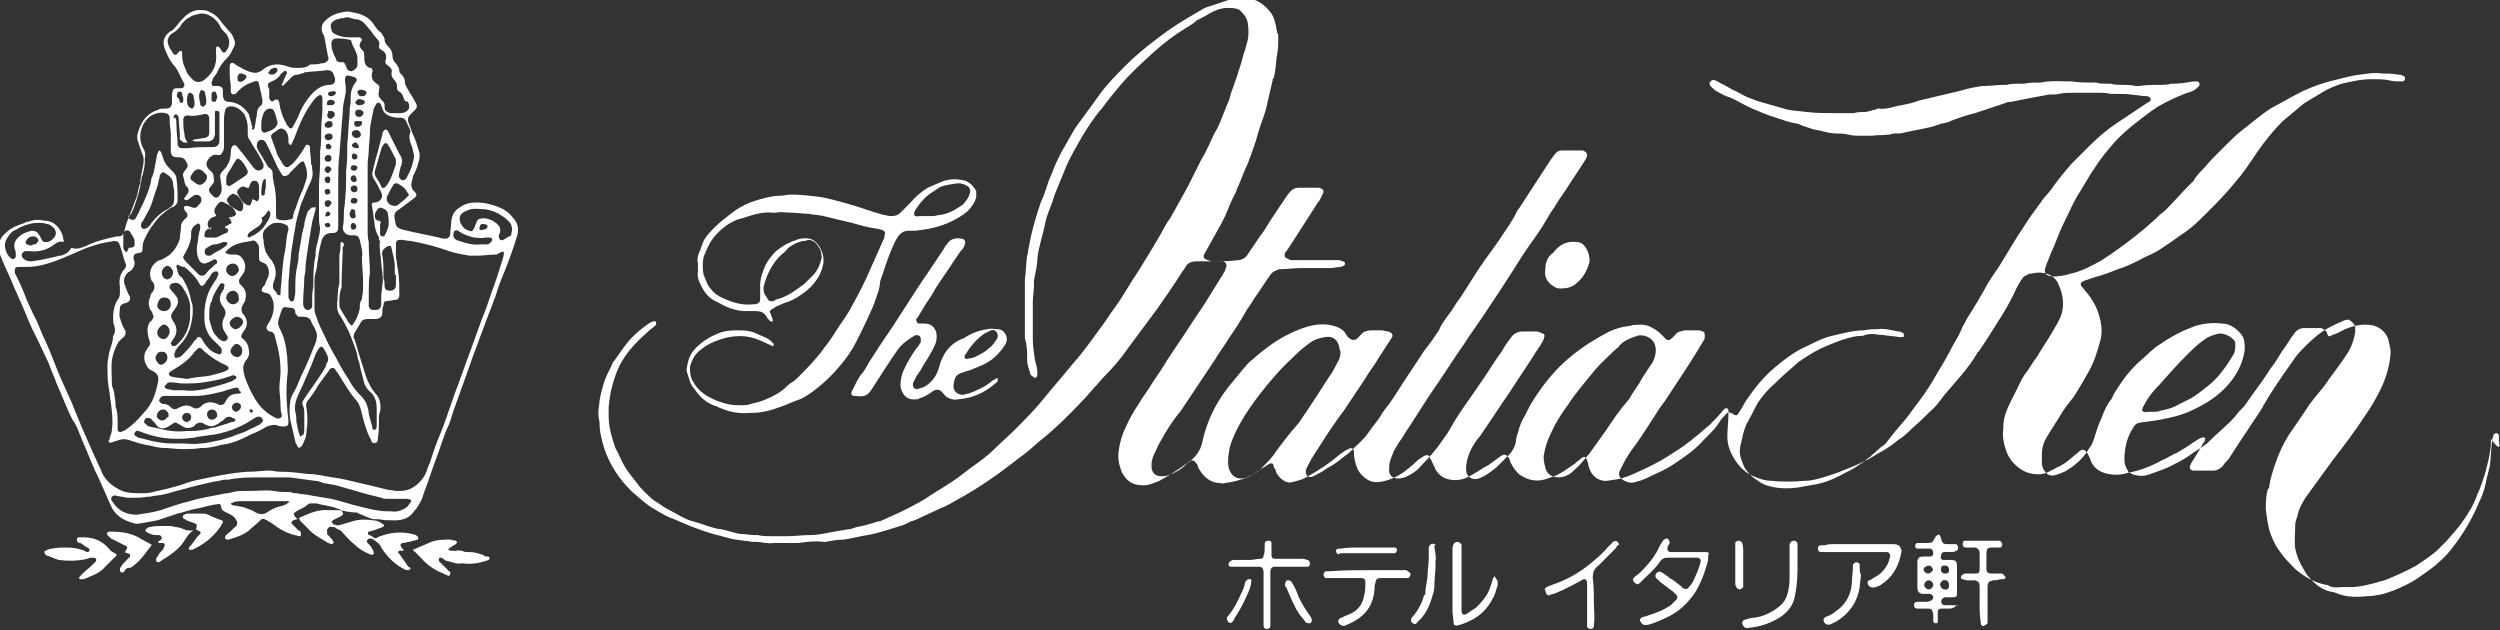 <?xml version="1.0" encoding="utf-8"?>
<!-- Generator: Adobe Illustrator 28.2.0, SVG Export Plug-In . SVG Version: 6.00 Build 0)  -->
<svg version="1.1" id="レイヤー_1" xmlns="http://www.w3.org/2000/svg" xmlns:xlink="http://www.w3.org/1999/xlink" x="0px"
	 y="0px" viewBox="0 0 221 55.7" style="enable-background:new 0 0 221 55.7;" xml:space="preserve">
<rect x="0" y="0" width="221" height="55.7" fill="#333333" stroke="none"/>
<style type="text/css">
	.st0{fill:#FFFFFF;}
</style>
<g>
	<path class="st0" d="M142,38c-0.5,0.7-1,1.4-1.5,2.1c-0.2,0.2-0.4,0.5-0.6,0.7c-0.3,0.4-0.7,0.7-1,1c-0.4,0.3-0.8,0.4-1.1,0.4
		c-0.6,0-1.1-0.3-1.2-0.9c-0.1-0.4-0.2-0.8-0.1-1.2c0.1-0.6,0.3-1.2,0.6-1.8c0.4-0.9,0.9-1.7,1.5-2.5c0.7-1.1,1.6-2.1,2.4-3.1
		c0.5-0.6,1.2-1.2,1.8-1.8c0.1-0.1,0.3-0.2,0.4-0.4c0.4-0.4,0.9-0.6,1.5-0.8c0.5-0.2,1.4,0.1,1.6,0.8c0.1,0.3,0.1,0.6,0,1
		c-0.1,0.3-0.2,0.6-0.4,0.8c-0.3,0.5-0.7,1-1,1.6c-0.2,0.3-0.4,0.6-0.6,0.9c-0.1,0.2-0.2,0.3-0.3,0.5C143.2,36.2,142.6,37.1,142,38z
		 M112.8,39.9c-0.3,0.5-0.7,0.9-1.1,1.3c-0.4,0.5-1,0.8-1.5,1c-0.8,0.3-1.4-0.1-1.6-0.9c-0.1-0.6,0-1.1,0.1-1.7
		c0.2-0.8,0.6-1.6,1-2.3c0.5-0.9,1.1-1.7,1.7-2.5c1-1.3,2-2.4,3.2-3.5c0.4-0.4,0.8-0.7,1.2-1c0.4-0.3,0.8-0.4,1.3-0.5
		c0.6-0.1,1,0.1,1.2,0.6c0.1,0.2,0.1,0.5,0.2,0.7c0,0.4-0.1,0.7-0.3,1c-0.2,0.4-0.4,0.8-0.7,1.2c-0.9,1.4-1.8,2.8-2.7,4.1
		C114,38.3,113.4,39.1,112.8,39.9z M189.4,36.1c0-0.1,0.1-0.2,0.2-0.4c0.3-0.6,0.8-1.2,1.3-1.7c0.8-0.9,1.5-1.7,2.4-2.6
		c0.5-0.5,1-1,1.6-1.4c0.4-0.3,0.8-0.4,1.2-0.5c0.4-0.1,1.1,0.2,1.4,0.6c0.1,0.1,0.1,0.2,0.1,0.3c0,0.4,0,0.7-0.2,1
		c-0.6,1-1.3,2-2.2,2.7c-0.5,0.4-1,0.8-1.5,1.1c-0.4,0.2-0.8,0.4-1.2,0.6c-0.5,0.3-1,0.4-1.5,0.5c-0.2,0.1-0.5,0.1-0.6,0.1
		c-0.3,0-0.4,0-0.5,0C189.4,36.5,189.3,36.3,189.4,36.1z M220.9,39c0-0.1,0-0.3,0-0.5c0-0.1-0.1-0.2-0.2-0.2c-0.1,0-0.2,0-0.3,0.2
		c0,0.2-0.1,0.3-0.1,0.5c-0.1,0.7-0.1,1.5-0.2,2.2c-0.1,0.4-0.2,0.8-0.3,1.2c-0.1,0.6-0.3,1.3-0.6,1.9c-0.5,1.2-1.1,2.3-1.8,3.3
		c-0.5,0.7-1,1.4-1.7,2c-0.6,0.6-1.4,1.1-2.1,1.6c-0.6,0.4-1.3,0.7-2,1c-0.3,0.1-0.6,0.2-0.9,0.3c-0.5,0.1-0.9,0.2-1.4,0.2
		c-0.9,0.1-1.8,0.1-2.6-0.2c-0.2-0.1-0.5-0.2-0.7-0.2c-0.8-0.2-1.4-0.7-1.9-1.3c-0.3-0.3-0.5-0.8-0.7-1.1c-0.2-0.4-0.4-0.9-0.5-1.4
		c-0.1-0.7,0-1.4,0-2.1c0-0.3,0.1-0.5,0.2-0.8c0.1-0.6,0.4-1.1,0.7-1.6c0.8-1.1,1.6-2.2,2.4-3.3c1-1.3,2-2.6,2.9-4
		c0.5-0.7,0.9-1.4,1.3-2.2c0.5-1,0.8-2,0.9-3c0.1-0.6-0.1-1.1-0.2-1.6c-0.1-0.2-0.2-0.4-0.4-0.6c-0.5-0.5-1-0.6-1.7-0.6
		c-0.6,0-1.2,0.2-1.7,0.4c-0.4,0.2-0.7,0.4-1.1,0.5c-0.3,0.2-0.4,0.2-0.5-0.2c-0.1-0.2-0.3-0.3-0.5-0.4c-0.1,0-0.2,0-0.3,0
		c-0.4,0-0.8,0-1.2,0c-0.4,0-0.7,0.2-0.9,0.5c-0.4,0.5-0.7,1.1-1.1,1.6c-0.3,0.5-0.6,1-1,1.5c-0.5,0.8-1,1.5-1.6,2.3
		c-0.2,0.3-0.5,0.7-0.7,1c-0.3,0.3-0.6,0.6-0.8,0.9c-0.7,0.8-1.6,1.5-2.4,2.3c0,0-0.1,0.1-0.1,0.1c-0.5,0.4-1.1,0.7-1.6,1.1
		c-0.6,0.4-1.2,0.7-1.8,1c-0.5,0.2-1,0.4-1.6,0.6c-0.5,0.2-0.9,0.2-1.3,0.1c-0.2,0-0.3-0.1-0.5-0.2c-0.1,0-0.2-0.1-0.2-0.2
		c-0.2-0.3-0.3-0.6-0.3-1c0-0.9,0.2-1.8,0.6-2.5c0.4-0.7,0.4-0.7,1.2-0.8c0.8-0.1,1.5-0.2,2.3-0.4c0.5-0.1,1.1-0.3,1.6-0.5
		c1.1-0.5,2.2-1.1,3.1-2c0.8-0.8,1.4-1.7,1.7-2.8c0.1-0.4,0.2-0.8,0.1-1.3c0-0.4-0.2-0.7-0.5-1c-0.4-0.4-0.9-0.7-1.5-0.7
		c-0.8-0.1-1.6,0-2.3,0.2c-1.1,0.4-2.1,0.9-3.1,1.6c-0.7,0.4-1.2,1-1.8,1.5c-0.8,0.7-1.5,1.6-2,2.4c-0.2,0.3-0.4,0.6-0.5,0.9
		c-0.4,0.5-0.7,1.1-0.9,1.7c-0.3,0.6-0.5,1.3-0.7,1.9c-0.1,0.3-0.2,0.6-0.4,0.8c-0.5,0.9-1.3,1.6-2.2,2.1c-0.2,0.1-0.5,0.2-0.8,0.3
		c-0.4,0.1-0.7,0-0.9-0.3c-0.2-0.2-0.3-0.5-0.3-0.8c0-0.2,0-0.5,0-0.7c0-0.5,0.1-1,0.4-1.5c0.4-0.7,0.9-1.4,1.3-2.1
		c0.3-0.5,0.7-1,1.1-1.5c0.4-0.6,0.8-1.3,1.2-2c0.6-1,0.9-2,1.2-3.1c0.2-0.9,0-1.8-0.3-2.6c-0.2-0.5-0.5-1-0.9-1.5
		c-0.2-0.2-0.3-0.4-0.5-0.6c-0.1-0.1-0.1-0.3,0.1-0.4c0.1,0,0.1-0.1,0.2-0.1c0.3-0.1,0.6-0.2,0.9-0.3c0.7-0.2,1.3-0.4,2-0.7
		c0.7-0.2,1.3-0.5,1.9-0.8c0.5-0.3,1.1-0.5,1.6-0.8c0.8-0.5,1.5-1,2.2-1.5c0.8-0.5,1.5-1.2,2.1-1.8c0.9-0.9,1.8-1.8,2.6-2.8
		c0.7-0.8,1.3-1.7,1.9-2.6c0.7-1,1.4-1.9,2.3-2.8c0.6-0.5,1.2-1,1.8-1.5c0.1-0.1,0.2-0.1,0.3-0.2c0.5-0.3,1-0.6,1.5-0.9
		c0.5-0.3,1-0.5,1.6-0.7c0.9-0.2,1.7-0.4,2.7-0.4c0.5,0,1,0,1.5,0.1c0.4,0.1,0.7,0.1,1.1,0.1c0.2,0,0.3-0.1,0.3-0.2
		c0-0.1,0-0.3-0.2-0.3c-0.1-0.1-0.3-0.1-0.4-0.1c-0.5-0.1-0.9-0.1-1.4-0.1c-0.7-0.1-1.3,0-2,0.1c-0.9,0.1-1.8,0.4-2.7,0.6
		c-1.1,0.3-2.1,0.7-3,1.2c-0.7,0.4-1.5,0.8-2.2,1.2c-0.9,0.6-1.7,1.3-2.6,2c-0.4,0.3-0.7,0.6-1.1,1c-0.5,0.5-0.9,0.9-1.4,1.4
		c-0.3,0.3-0.6,0.7-0.9,1c-0.3,0.3-0.6,0.6-0.8,1c-0.2,0.2-0.3,0.3-0.5,0.5c-0.6,0.6-1.2,1.3-1.8,1.9c-0.1,0.1-0.2,0.2-0.3,0.3
		c-0.3,0.2-0.5,0.4-0.8,0.7c-1.2,1.1-2.5,2.1-3.8,3c-0.3,0.2-0.6,0.4-0.9,0.6c-0.9,0.5-1.8,1-2.8,1.2c-0.3,0.1-0.7,0.2-1,0.2
		c-0.3,0.1-0.6,0-0.8,0c-0.4-0.1-0.5-0.3-0.4-0.7c0.1-0.3,0.2-0.6,0.3-0.8c0.2-0.6,0.5-1.1,0.7-1.7c0.2-0.5,0.4-1,0.6-1.4
		c0.5-1,0.9-2,1.5-2.9c0.3-0.5,0.6-1,0.9-1.5c0.1-0.2,0.3-0.4,0.4-0.6c0.5-0.8,1.1-1.5,1.7-2.2c1-1.1,2.1-1.9,3.3-2.8
		c0.2-0.1,0.4-0.3,0.6-0.4c0.9-0.5,1.9-1,2.9-1.3c0.3-0.1,0.5-0.3,0.7-0.5c0.1-0.2,0-0.4-0.2-0.4c-0.1,0-0.2,0-0.3,0
		c-0.6,0.1-1.2,0.2-1.8,0.2c-0.1,0-0.2,0-0.2,0c-0.3,0.1-0.5,0.1-0.8,0.1c-0.7,0-1.3,0-2,0.1c-0.1,0-0.2,0-0.3,0
		c-0.4-0.1-0.9-0.1-1.3-0.1c-0.3,0-0.6,0-0.9-0.1c-0.1,0-0.3,0-0.4,0c-0.3,0-0.6,0-0.9-0.1c-0.1,0-0.2,0-0.3,0c-0.6,0-1.2,0-1.8-0.1
		c-0.9,0-1.9-0.1-2.8,0.1c-0.1,0-0.2,0-0.2,0c-0.4,0-0.8,0-1.3,0.1c-0.1,0-0.3,0-0.4,0c-0.4,0-0.8,0-1.1,0.1c-0.1,0-0.1,0-0.2,0
		c-0.6,0-1.2,0.1-1.8,0.1c-0.1,0-0.1,0-0.2,0c-0.6,0.1-1.2,0.2-1.8,0.4c-1.3,0.3-2.5,0.6-3.8,0.9c-0.5,0.2-1,0.3-1.5,0.4
		c-0.7,0.1-1.3,0.4-2,0.3c-0.1,0-0.2,0-0.3,0.1c-0.3,0-0.6,0.2-1,0.2c-0.3,0-0.6,0-0.9,0.1c-0.2,0-0.4,0-0.6,0c-0.4,0-0.8,0-1.1,0
		c-0.8,0-1.7,0-2.5-0.1c-0.7-0.1-1.4-0.1-2-0.3c-0.7-0.2-1.4-0.4-2.1-0.6c-0.4-0.1-0.8-0.3-1.1-0.4c-0.5-0.2-0.9-0.5-1.4-0.7
		c-0.2-0.1-0.5-0.3-0.7-0.4c-0.3-0.1-0.5-0.3-0.8-0.4c-0.1-0.1-0.3,0-0.4,0.1c-0.1,0.1-0.1,0.2,0,0.4c0.2,0.2,0.4,0.4,0.6,0.5
		c0.4,0.2,0.7,0.4,1.1,0.5c0.7,0.3,1.3,0.7,2,1c0.7,0.3,1.4,0.6,2.1,0.8c0.6,0.2,1.1,0.4,1.7,0.5c0.2,0,0.4,0.1,0.6,0.2
		c0.3,0.1,0.6,0.2,0.9,0.3c0.3,0.1,0.6,0.1,0.9,0.2c0.4,0.1,0.8,0.2,1.2,0.2c0.4,0,0.7,0,1.1,0.1c0.4,0.1,0.7,0.1,1.1,0.1
		c0.2,0,0.4,0,0.6,0c0.1,0,0.3,0,0.4,0c0.6-0.1,1.3,0,1.9-0.2c0.1,0,0.2,0,0.2,0c0.3,0,0.5,0,0.8-0.1c0.5-0.1,1-0.2,1.5-0.3
		c0.5-0.1,1-0.2,1.5-0.4c0.2-0.1,0.5-0.1,0.8-0.2c0.7-0.3,1.3-0.5,2-0.7c0.1,0,0.3-0.1,0.4-0.1c0.9-0.3,1.8-0.6,2.7-0.9
		c0.2-0.1,0.3-0.1,0.5-0.1c0.5-0.1,1-0.2,1.5-0.3c0.5-0.1,1.1-0.2,1.6-0.3c0.4-0.1,0.8,0,1.1-0.1c0.5-0.1,0.9-0.1,1.4-0.1
		c0.7,0,1.3,0,2,0c0.4,0,0.8,0,1.2,0.1c0.2,0,0.4,0,0.5,0c0.5,0,1,0,1.6,0.1c0.3,0,0.6,0.1,1,0.1c0.1,0,0.3,0,0.4,0.2
		c0.1,0.2-0.1,0.3-0.3,0.4c-0.9,0.6-1.8,1.2-2.7,1.8c-0.9,0.6-1.7,1.3-2.5,2.1c-0.5,0.5-1,1-1.5,1.5c-0.6,0.7-1.1,1.3-1.6,2
		c-0.3,0.5-0.8,0.9-1.1,1.4c-0.6,0.8-1.1,1.5-1.6,2.3c-0.6,0.9-1.2,1.9-1.8,2.9c-0.4,0.7-0.9,1.3-1.3,2c-0.6,1.1-1.2,2.1-1.9,3.2
		c-0.1,0.3-0.3,0.5-0.4,0.8c-0.2,0.5-0.5,1-0.8,1.5c-0.4,0.8-0.8,1.5-1.3,2.3c-0.5,0.9-1,1.7-1.6,2.5c-0.4,0.5-0.8,1.1-1.2,1.6
		c-0.6,0.7-1.2,1.4-1.8,2.2c-0.1,0.1-0.2,0.2-0.4,0.3c-0.3,0.3-0.7,0.6-1,0.9c-0.2,0.1-0.4,0.3-0.5,0.4c-0.5,0.3-1,0.7-1.5,0.9
		c-0.9,0.5-1.7,0.9-2.7,1.1c-0.6,0.1-1.1,0.2-1.7,0.3c-0.8,0.1-1.6,0.1-2.4-0.1c-0.4-0.1-0.7-0.2-1.1-0.5c-0.5-0.3-0.9-0.7-1.2-1.2
		c-0.2-0.5-0.4-0.9-0.4-1.4c0-0.4,0.1-0.7,0.2-1.1c0.1-0.6,0.3-1.2,0.6-1.7c0.3-0.5,0.5-1,0.8-1.5c0.4-0.6,0.9-1.2,1.5-1.7
		c0.7-0.7,1.4-1.3,2.1-1.9c0.4-0.3,0.9-0.6,1.4-0.9c0.7-0.4,1.5-0.7,2.3-1c0.2-0.1,0.4-0.1,0.6-0.2c0.4-0.1,0.8-0.2,1.1-0.2
		c0.2,0,0.3,0,0.5-0.1c0.4-0.1,0.8-0.1,1.2,0c0.1,0,0.2,0,0.3,0c0.5,0.1,1,0.1,1.5,0.2c0.1,0,0.2,0,0.3,0c0.1,0,0.1-0.1,0.1-0.1
		c0-0.1,0-0.1,0-0.2c-0.1-0.1-0.3-0.2-0.5-0.2c-0.6-0.1-1.2-0.3-1.8-0.2c-0.4,0-0.8,0-1.2,0.1c-1,0-2,0.3-2.9,0.5
		c-0.9,0.2-1.7,0.7-2.6,1.1c-0.8,0.4-1.6,1-2.3,1.6c-1,0.8-1.8,1.8-2.5,2.8c-0.3,0.4-0.5,0.9-0.8,1.3c-0.1,0.2-0.2,0.3-0.5,0.1
		c-0.3-0.2-0.5-0.2-0.7,0.1c-0.2,0.2-0.4,0.4-0.5,0.6c-0.3,0.5-0.7,0.9-1.1,1.3c-0.1,0.1-0.3,0.3-0.4,0.4c-0.7,0.8-1.6,1.4-2.5,2
		c-0.7,0.5-1.5,0.8-2.3,1.2c-0.4,0.2-0.7,0.3-1.1,0.4c-0.3,0.1-0.6,0.1-1-0.1c-0.4-0.2-0.6-0.5-0.4-0.9c0.1-0.2,0.2-0.4,0.3-0.6
		c0.3-0.6,0.7-1.2,1.1-1.7c0.7-1,1.4-2.1,2.1-3.2c0.3-0.4,0.6-0.8,0.9-1.3c0.8-1.2,1.6-2.4,2.4-3.7c0.2-0.3,0.4-0.7,0.6-1
		c0.1-0.1,0.1-0.2,0.1-0.4c0-0.2,0-0.4-0.2-0.4c-0.2-0.1-0.3-0.1-0.5-0.1c-0.3,0-0.7,0-1,0c-0.2,0-0.3,0.1-0.5,0.1
		c-0.3,0.1-0.4,0.3-0.6,0.5c-0.3,0.3-0.5,0.4-0.8,0c-0.3-0.3-0.6-0.6-1-0.8c-0.3-0.2-0.7-0.3-1-0.3c-0.3,0-0.7,0-1,0.1
		c-0.8,0.1-1.5,0.3-2.2,0.7c-1.3,0.7-2.5,1.5-3.6,2.5c-1.1,1-2.1,2.3-2.9,3.6c-0.3,0.5-0.5,1-0.8,1.5c-0.2,0.4-0.3,0.7-0.4,1.1
		c-0.1,0.3-0.2,0.6-0.2,0.9c-0.1,0.4-0.3,0.8-0.6,1.1c-0.4,0.4-0.7,0.7-1.1,1.1c-0.5,0.4-1,0.8-1.6,1c-0.6,0.2-1.1-0.2-1.1-0.8
		c0-0.7,0.2-1.3,0.5-1.9c0.2-0.3,0.4-0.7,0.7-1c0.9-1.3,1.8-2.7,2.7-4c0.7-1.1,1.4-2.1,2.1-3.2c0.2-0.4,0.5-0.7,0.7-1.1
		c0.1-0.2,0.2-0.3,0.2-0.5c0.1-0.1,0-0.3-0.1-0.3c-0.2-0.1-0.4-0.2-0.6-0.2c-0.4,0-0.8,0-1.2,0c-0.4,0-0.8,0.2-1,0.5
		c-0.3,0.4-0.6,0.8-0.8,1.2c-0.8,1.1-1.5,2.3-2.3,3.4c-0.6,0.9-1.3,1.8-1.9,2.8c-0.3,0.5-0.6,1.1-1,1.6c-0.6,0.9-1.3,1.7-2,2.4
		c-0.3,0.4-0.8,0.7-1.2,0.9c-0.2,0.1-0.5,0.2-0.8,0.2c-0.5,0-0.8-0.3-0.8-0.7c0-0.3,0-0.6,0.1-0.9c0.2-0.5,0.3-0.9,0.6-1.3
		c0.2-0.4,0.5-0.7,0.7-1.1c0.8-1.2,1.6-2.5,2.4-3.7c1-1.4,1.9-2.9,2.9-4.3c0.5-0.8,1.1-1.6,1.7-2.5c1-1.5,2-3,3-4.6
		c0.6-1,1.3-1.9,1.9-2.8c0.1-0.1,0.1-0.2,0.2-0.3c0.2-0.3,0.4-0.7,0.6-1c0.2-0.4,0.5-0.7,0.7-1.1c0.3-0.5,0.7-1,1-1.5
		c0.5-0.8,1-1.5,1.5-2.3c0.1-0.1,0.1-0.2,0.2-0.4c0-0.2,0-0.3-0.2-0.4c-0.1-0.1-0.2-0.1-0.4-0.1c-0.5,0-1,0-1.6,0
		c-0.3,0-0.5,0.1-0.7,0.4c-0.1,0.1-0.2,0.3-0.3,0.4c-0.9,1.4-1.9,2.9-2.8,4.3c-0.2,0.2-0.3,0.5-0.4,0.7c-0.3,0.5-0.6,1-0.9,1.4
		c-0.5,0.8-1.1,1.6-1.6,2.3c-0.2,0.2-0.3,0.5-0.5,0.7c-0.6,0.9-1.2,1.9-1.8,2.8c-0.4,0.5-0.7,1.1-1.1,1.6c-0.3,0.4-0.6,0.8-0.8,1.3
		c-0.4,0.6-0.8,1.2-1.3,1.8c-0.7,1.1-1.4,2.1-2.1,3.2c-0.4,0.6-0.8,1.3-1.3,1.9c-0.1,0.1-0.2,0.3-0.3,0.4c-0.3,0.6-0.8,1.1-1.2,1.7
		c-0.4,0.6-0.9,1-1.4,1.5c-0.2,0.2-0.4,0.4-0.7,0.6c-0.5,0.4-1,0.8-1.6,1.1c-0.4,0.3-0.8,0.5-1.2,0.7c-0.2,0.1-0.4,0.1-0.6-0.1
		c-0.1-0.2-0.1-0.4,0-0.6c0.2-0.4,0.4-0.8,0.6-1.1c0.9-1.4,1.7-2.7,2.7-4c0.6-0.9,1.2-1.8,1.8-2.7c0.4-0.7,0.9-1.3,1.3-2
		c0.4-0.6,0.7-1.1,1.1-1.7c0.2-0.2,0.1-0.5-0.3-0.6c-0.2,0-0.4-0.1-0.6-0.1c-0.3,0-0.5,0-0.8,0c-0.4,0-0.8,0.1-1,0.4
		c-0.1,0.1-0.2,0.2-0.3,0.3c-0.2,0.2-0.5,0.2-0.7,0c-0.2-0.1-0.3-0.3-0.4-0.5c-0.4-0.5-1-0.6-1.5-0.7c-0.9-0.1-1.7,0.1-2.5,0.4
		c-0.5,0.2-0.9,0.4-1.3,0.6c-1.1,0.6-2,1.3-2.9,2.1c-0.3,0.2-0.5,0.5-0.7,0.7c-0.5,0.6-0.9,1.1-1.4,1.7c-1.1,1.4-1.9,3-2.3,4.8
		c-0.1,0.6-0.4,1.1-0.8,1.5c-0.2,0.2-0.5,0.4-0.7,0.6c-0.4,0.4-0.9,0.7-1.5,0.9c-0.2,0.1-0.4,0.1-0.6,0.1c-0.5,0-0.8-0.2-0.9-0.7
		c0-0.1,0-0.3,0-0.4c0-0.4,0.2-0.8,0.4-1.2c0.2-0.5,0.5-1,0.8-1.5c0.4-0.7,0.9-1.4,1.4-2c1-1.5,2-3,3-4.5c0.4-0.7,0.9-1.3,1.3-2
		c0.5-0.7,1-1.5,1.4-2.2c0.2-0.4,0.5-0.7,0.7-1.1c0.5-0.7,1-1.5,1.5-2.2c0.2-0.3,0.5-0.4,0.8-0.5c0.6,0,1.3-0.1,1.9-0.1
		c0.9,0,1.7,0,2.6,0c0.3,0,0.6-0.1,0.9-0.1c0.1,0,0.2-0.1,0.3-0.1c0.1-0.1,0.1-0.1,0.1-0.2c0-0.1-0.1-0.2-0.2-0.2
		c-0.1,0-0.2-0.1-0.3-0.1c-0.7,0-1.4,0-2.1,0c0,0,0,0,0,0c-0.1,0-0.3,0-0.4,0c-0.5,0-1,0-1.6,0c-0.1,0-0.3,0-0.4-0.1
		c-0.3-0.1-0.4-0.2-0.3-0.5c0-0.1,0.1-0.2,0.2-0.3c0.4-0.6,0.7-1.1,1.1-1.7c0.5-0.8,1.1-1.7,1.6-2.5c0.2-0.2,0.3-0.5,0.4-0.7
		c0.2-0.3,0.1-0.5-0.3-0.6c-0.1,0-0.3,0-0.4,0c-0.5,0-0.9,0-1.4,0c-0.3,0-0.5,0.1-0.7,0.3c-0.2,0.2-0.4,0.5-0.6,0.8
		c-0.4,0.6-0.8,1.2-1.2,1.8c-0.3,0.5-0.6,1-1,1.5c-0.3,0.5-0.7,1-1,1.5c-0.2,0.3-0.5,0.5-0.9,0.5c-0.7,0.1-1.4,0.1-2.1,0.1
		c-0.2,0-0.3,0-0.5-0.1c-0.4-0.1-0.5-0.3-0.3-0.6c0,0,0,0,0,0c0.5-0.9,1-1.8,1.5-2.7c0.1-0.2,0.2-0.4,0.3-0.6c0.3-0.7,0.6-1.5,1-2.2
		c0,0,0-0.1,0-0.1c0.3-0.6,0.5-1.2,0.8-1.9c0.1-0.2,0.2-0.4,0.3-0.7c0.3-0.8,0.6-1.6,0.8-2.4c0.2-0.7,0.5-1.4,0.7-2.1
		c0.2-0.9,0.4-1.7,0.6-2.6c0-0.1,0-0.1,0.1-0.2c0-0.2,0.1-0.3,0.1-0.5c0.1-0.5,0.1-1.1,0.2-1.6c0.1-0.5,0.1-1,0.1-1.6
		c0-0.1,0-0.2-0.1-0.3c0-0.2-0.1-0.4-0.1-0.6c-0.1-0.4-0.2-0.8-0.4-1.1c-0.6-0.8-1.3-1.3-2.3-1.4c-0.5,0-1,0-1.5,0.2
		c-0.6,0.2-1.2,0.4-1.8,0.6c-0.1,0-0.2,0.1-0.3,0.1c-1,0.6-2.1,1.2-3.1,1.9c-1.4,1-2.7,2-3.9,3.2c-0.8,0.8-1.7,1.7-2.4,2.7
		c-0.7,1-1.4,1.9-2.1,2.9c-0.4,0.7-0.8,1.4-1.2,2.1c-0.3,0.6-0.6,1.2-0.8,1.8c-0.1,0.2-0.2,0.5-0.3,0.7c-0.2,0.6-0.4,1.3-0.7,1.9
		c-0.4,1.2-0.8,2.5-1,3.7c-0.1,0.3-0.1,0.7-0.2,1c-0.1,0.7-0.1,1.4-0.2,2.1c0,0.2,0,0.5,0,0.7c0,0.7,0,1.5,0,2.2c0,0.7,0,1.3,0,2
		c0,0.1,0,0.2,0,0.3c0.2,0.6,0.2,1.2,0.2,1.9c0,0.5,0.2,0.9,0.3,1.3c0,0,0,0.1,0.1,0.1c0.1,0.1,0.2,0.2,0.3,0.2
		c0.1,0,0.2-0.1,0.2-0.3c0-0.1,0-0.2,0-0.2c0-0.3-0.1-0.7-0.2-1c-0.1-0.7-0.2-1.3-0.2-2c0-1,0-1.9,0-2.9c0-0.1,0-0.2,0-0.3
		c0-0.5,0.1-1,0.1-1.5c0-0.1,0-0.3,0-0.4c0.1-0.6,0.3-1.3,0.3-1.9c0.1-1.1,0.5-2.1,0.7-3.2c0.1-0.5,0.3-1,0.5-1.5
		c0.2-0.5,0.3-1,0.5-1.4c0.3-0.7,0.6-1.5,0.9-2.2c0.4-0.9,0.9-1.7,1.4-2.6c0.5-0.8,1-1.6,1.6-2.3c0,0,0.1-0.1,0.1-0.1
		c0.5-0.7,1-1.3,1.5-1.9c0.9-1.1,2-2.1,3.1-3.1c0.9-0.8,1.8-1.5,2.8-2.1c0.3-0.2,0.7-0.4,1-0.7c0.4-0.2,0.8-0.4,1.1-0.6
		c0.5-0.3,1.1-0.5,1.6-0.5c0.3,0,0.6,0,0.9,0.1c0.1,0,0.1,0.1,0.2,0.1c0.3,0.3,0.6,0.6,0.7,1.1c0.1,0.7,0.1,1.3-0.1,1.9
		c-0.1,0.5-0.3,0.9-0.4,1.4c-0.1,0.4-0.3,0.9-0.4,1.3c-0.2,0.6-0.4,1.1-0.6,1.7c0,0.1-0.1,0.3-0.1,0.4c-0.1,0.3-0.3,0.7-0.4,1
		c-0.3,0.7-0.5,1.4-0.9,2c-0.4,0.8-0.7,1.6-1.2,2.4c-0.4,0.8-0.8,1.6-1.2,2.4c-0.5,0.9-1,1.8-1.5,2.7c-0.1,0.2-0.3,0.4-0.4,0.6
		c-0.7,1.3-1.5,2.6-2.3,3.9c-0.3,0.5-0.6,0.9-0.9,1.4c-0.5,0.8-0.9,1.5-1.5,2.3c-0.3,0.4-0.6,0.9-0.9,1.3c-0.9,1.2-1.7,2.4-2.7,3.5
		c-0.8,1-1.7,2-2.5,3c-0.8,1-1.7,1.9-2.6,2.8c-0.6,0.6-1.2,1.1-1.8,1.7c-0.6,0.6-1.3,1.1-2,1.6c-0.3,0.2-0.5,0.4-0.8,0.6
		c-0.6,0.5-1.3,0.9-1.9,1.3c-0.2,0.1-0.3,0.2-0.5,0.3c-0.6,0.4-1.2,0.8-1.8,1.1c-0.9,0.5-1.8,0.9-2.7,1.3c-0.2,0.1-0.4,0.2-0.6,0.2
		c-0.6,0.2-1.3,0.4-1.9,0.5c-0.3,0.1-0.5,0.2-0.8,0.2c-0.6,0.1-1.2,0.2-1.7,0.3c-0.5,0.1-1,0.2-1.6,0.2c-0.7,0-1.3,0.1-2,0.1
		c-0.5,0-1,0-1.5,0c-0.4,0-0.7,0-1.1-0.1c-0.1,0-0.2,0-0.3,0c-0.4,0-0.8-0.1-1.3-0.1c-0.5-0.1-1.1-0.3-1.6-0.4
		c-0.9-0.1-1.7-0.5-2.5-0.7c-0.8-0.2-1.5-0.7-2.3-1.1c-0.4-0.2-0.7-0.5-1.1-0.7c-0.3-0.2-0.6-0.5-0.9-0.8c-0.2-0.2-0.5-0.5-0.7-0.8
		c-0.4-0.5-0.8-1-1.1-1.5c-0.3-0.5-0.5-1.1-0.8-1.6c-0.2-0.6-0.4-1.2-0.5-1.8c-0.1-0.5-0.1-1-0.1-1.5c0-0.6,0.1-1.1,0.2-1.7
		c0.1-0.4,0.2-0.8,0.3-1.1c0.2-0.6,0.4-1.1,0.7-1.6c0.6-1,1.4-1.8,2.3-2.6c0.2-0.2,0.4-0.3,0.6-0.5c0,0,0.1-0.1,0.1-0.1
		c0-0.1,0-0.1,0-0.2c0-0.1-0.1-0.1-0.2-0.1c-0.1,0-0.2,0.1-0.3,0.1c-0.6,0.4-1.1,0.8-1.6,1.3c-0.6,0.6-1.1,1.4-1.6,2.1
		c0,0-0.1,0.1-0.1,0.1c-0.2,0.5-0.5,1-0.7,1.5c-0.2,0.6-0.4,1.3-0.5,1.9c0,0.3-0.1,0.7-0.1,1c0,0.1,0,0.2,0,0.3
		c0,0.2,0.1,0.5,0.1,0.7c0,0.8,0.2,1.5,0.4,2.2c0.5,1.5,1.3,2.7,2.4,3.8c0.7,0.6,1.3,1.2,2.2,1.7c0.5,0.3,1,0.6,1.6,0.8
		c0.5,0.2,0.9,0.4,1.4,0.6c0.8,0.3,1.6,0.6,2.4,0.8c0.5,0.1,1,0.3,1.6,0.4c0,0,0.1,0,0.1,0c0.5,0.1,0.9,0.1,1.4,0.2
		c0.1,0,0.2,0,0.3,0c0.5,0,1.1,0.2,1.6,0.1c0.1,0,0.1,0,0.2,0c0.2,0,0.5,0,0.7,0c0.4,0,0.7,0,1.1,0c0.1,0,0.2,0,0.2,0
		c0.7-0.1,1.5-0.2,2.2-0.1c0.1,0,0.1,0,0.2,0c0.5-0.1,1.1-0.2,1.6-0.2c0.7-0.1,1.4-0.3,2.1-0.4c1.1-0.2,2.2-0.6,3.2-0.9
		c0.2-0.1,0.4-0.2,0.6-0.3c0.4-0.1,0.8-0.3,1.2-0.5c0.4-0.2,0.9-0.4,1.3-0.6c0.5-0.2,0.9-0.4,1.4-0.7c1.1-0.6,2.1-1.2,3.1-1.9
		c0.9-0.6,1.8-1.3,2.7-2c0.6-0.4,1.1-0.9,1.7-1.4c1.5-1.2,2.8-2.5,4.1-3.9c0.5-0.6,1-1.1,1.5-1.7c0.8-0.8,1.6-1.7,2.2-2.6
		c0.9-1.2,1.7-2.3,2.6-3.5c0.7-1,1.4-2,2.1-3.1c0.1-0.2,0.3-0.4,0.4-0.6c0.2-0.4,0.6-0.5,1-0.5c0.7,0,1.3,0,2,0c0.1,0,0.2,0,0.3,0
		c0.2,0,0.4,0.3,0.3,0.5c-0.1,0.2-0.1,0.4-0.2,0.5c-0.6,1-1.2,1.9-1.8,2.9c-0.9,1.3-1.7,2.6-2.6,3.9c-0.2,0.3-0.4,0.6-0.6,0.9
		c-0.4,0.7-0.9,1.4-1.3,2c-0.4,0.7-0.9,1.3-1.3,2c-0.4,0.6-0.8,1.3-1.1,2c-0.3,0.6-0.5,1.3-0.6,2c-0.1,0.7,0,1.3,0.3,2
		c0.5,0.9,1.1,1.1,1.9,1.1c0.5,0,0.9-0.2,1.4-0.4c0.9-0.5,1.7-1,2.5-1.6c0,0,0,0,0.1-0.1c0.2-0.2,0.5-0.1,0.6,0.1
		c0.1,0.1,0.2,0.2,0.2,0.4c0.4,0.7,0.9,1.3,1.8,1.4c0,0,0.1,0,0.1,0c0.2,0,0.3,0.1,0.5,0c0.8-0.1,1.5-0.3,2.2-0.6
		c0.5-0.3,0.9-0.6,1.4-0.9c0.1-0.1,0.2-0.1,0.3-0.2c0.2-0.1,0.4,0,0.4,0.2c0,0.1,0,0.2,0.1,0.2c0.1,0.2,0.1,0.4,0.2,0.5
		c0.3,0.5,0.9,0.9,1.4,0.7c0.5-0.1,1.1-0.3,1.5-0.6c0.9-0.5,1.8-1.1,2.6-1.8c0.3-0.2,0.5-0.4,0.8-0.5c0.3-0.2,0.5,0,0.5,0.3
		c0,0.1,0,0.2,0,0.3c0.1,0.7,0.3,1.4,0.8,1.8c0.4,0.4,0.9,0.6,1.5,0.5c0.7-0.1,1.4-0.4,2-0.8c0.4-0.3,0.8-0.6,1.2-1
		c0.2-0.2,0.4-0.3,0.7-0.5c0.2-0.1,0.4-0.1,0.5,0.1c0,0.1,0,0.2,0.1,0.2c0.1,0.3,0.3,0.6,0.4,0.9c0.3,0.5,0.7,0.8,1.3,0.9
		c0.6,0.1,1.2,0,1.7-0.3c0.6-0.3,1.1-0.7,1.7-1c0.4-0.3,0.7-0.5,1.1-0.8c0.3-0.2,0.5-0.1,0.7,0.2c0.1,0.2,0.1,0.4,0.2,0.5
		c0.2,0.4,0.5,0.8,0.8,1c0.6,0.4,1.3,0.6,2.1,0.4c0.3-0.1,0.6-0.2,0.9-0.3c0.7-0.3,1.2-0.7,1.8-1.1c0.2-0.2,0.4-0.3,0.6-0.5
		c0.3-0.2,0.4-0.1,0.5,0.2c0.1,0.2,0.1,0.5,0.2,0.7c0.2,0.7,0.9,1.2,1.6,1.1c0.5-0.1,1-0.1,1.5-0.3c0.7-0.2,1.4-0.6,2.1-0.9
		c0.6-0.3,1.2-0.6,1.8-1c0.6-0.4,1.3-0.8,1.9-1.3c0.2-0.1,0.3-0.3,0.5-0.4c0.4-0.3,0.8-0.7,1.2-1c0.4-0.4,0.8-0.8,1.2-1.3
		c0.1-0.1,0.1-0.1,0.2-0.2c0,0,0.1,0,0.2,0c0,0,0.1,0.1,0.1,0.2c0,0.1,0,0.1,0,0.2c0,0.7-0.1,1.4-0.1,2.1c0,0.8,0.3,1.5,0.7,2.1
		c0.4,0.6,0.9,1.1,1.6,1.4c0.5,0.2,1,0.4,1.5,0.4c1,0.1,2.1,0.1,3.1,0c0.1,0,0.1,0,0.2,0c0.9-0.1,1.7-0.4,2.6-0.7
		c0.5-0.2,1-0.4,1.5-0.6c0.7-0.3,1.5-0.7,2.1-1.1c0.6-0.3,1.2-0.7,1.8-1.2c0.5-0.3,0.9-0.7,1.3-1.1c0.6-0.5,1.1-1,1.6-1.5
		c0.5-0.4,0.8-0.9,1.2-1.4c1-1.2,2.1-2.3,2.9-3.7c0,0,0-0.1,0.1-0.1c0.7-1,1.3-2,2-3.1c0.5-0.8,1-1.7,1.4-2.6
		c0.2-0.3,0.3-0.6,0.5-0.8c0.1-0.2,0.4-0.3,0.6-0.4c0.3,0,0.5-0.1,0.8-0.1c0.8,0,1.5,0.3,1.8,1.1c0.4,0.9,0.5,1.8,0.2,2.7
		c-0.2,0.5-0.5,1-0.8,1.5c-0.4,0.7-0.9,1.4-1.3,2.1c-0.4,0.5-0.7,1.1-1.1,1.6c-0.1,0.1-0.1,0.2-0.2,0.3c-0.3,0.6-0.6,1.2-0.9,1.8
		c-0.4,0.8-0.8,1.6-0.8,2.5c0,0.1,0,0.2,0,0.2c-0.1,0.6,0,1.2,0.2,1.8c0.1,0.4,0.3,0.7,0.5,1c0.4,0.5,0.9,0.9,1.5,1.1
		c0.7,0.2,1.4,0.2,2-0.2c0.3-0.1,0.5-0.3,0.8-0.4c0.6-0.3,1.1-0.8,1.6-1.2c0.4-0.4,0.6-0.3,0.9,0.2c0.1,0.2,0.2,0.4,0.3,0.7
		c0.3,0.6,0.9,0.9,1.5,1c0.5,0.1,1.1,0.1,1.7-0.1c1.1-0.2,2.1-0.6,3-1.1c0.5-0.2,0.9-0.5,1.4-0.7c0.5-0.3,1-0.6,1.4-0.9
		c0.2-0.1,0.4-0.3,0.7-0.4c0.1,0,0.2-0.1,0.3,0c0.1,0.1,0,0.2,0,0.3c0,0,0,0.1-0.1,0.1c-0.3,0.6-0.7,1.2-1,1.7
		c-0.1,0.1-0.1,0.2-0.2,0.4c-0.1,0.2,0.1,0.4,0.3,0.4c0,0,0.1,0,0.1,0c0.6,0,1.1,0,1.7,0c0.3,0,0.6-0.2,0.8-0.4
		c0.1-0.2,0.3-0.4,0.5-0.6c0.4-0.6,0.7-1.1,1.1-1.7c0.6-0.9,1.2-1.8,1.8-2.7c0-0.1,0.1-0.1,0.1-0.2c0.8-1.4,1.7-2.7,2.7-4.1
		c0.3-0.5,0.7-0.9,1.1-1.3c0.7-0.7,1.4-1.3,2.2-1.7c0.4-0.2,0.8-0.4,1.3-0.6c0.1,0,0.3-0.1,0.4,0c0.3,0.2,0.5,0.4,0.5,0.7
		c0,0.1,0,0.3,0,0.4c-0.1,0.6-0.3,1.2-0.6,1.7c-0.5,0.8-1.1,1.6-1.7,2.4c-0.5,0.8-1.2,1.5-1.7,2.2c-0.6,0.9-1.2,1.8-1.9,2.8
		c-0.5,0.8-0.9,1.7-1.2,2.6c-0.2,0.6-0.4,1.2-0.5,1.9c0,0.1,0,0.2-0.1,0.2c-0.2,0.6-0.2,1.2-0.2,1.8c0.1,0.8,0.2,1.7,0.5,2.4
		c0.2,0.5,0.4,0.9,0.7,1.3c0.4,0.6,0.9,1.1,1.4,1.6c0.8,0.7,1.7,1.2,2.7,1.4c0.1,0,0.2,0,0.3,0.1c0.4,0.2,0.8,0.1,1.2,0.1
		c0.2,0,0.5,0,0.7,0c0.8,0,1.5-0.2,2.3-0.4c0.2-0.1,0.4-0.1,0.7-0.2c1-0.4,1.9-0.8,2.8-1.3c0.6-0.4,1.2-0.8,1.8-1.3
		c0.3-0.3,0.6-0.6,0.9-0.9c0.5-0.6,1-1.1,1.4-1.7c0.5-0.7,1-1.5,1.3-2.4c0.3-0.6,0.5-1.3,0.7-1.9c0.1-0.4,0.2-0.8,0.3-1.2
		c0.1-0.5,0.2-1,0.2-1.5c0-0.1,0-0.2,0-0.3C221,39.9,221,39.5,220.9,39z"/>
	<path class="st0" d="M67.6,25c0.3-1,0.8-1.9,1.6-2.6c0.2-0.1,0.3-0.3,0.5-0.5c0.4-0.3,0.8-0.5,1.3-0.6c0.1,0,0.3,0,0.4-0.1
		c0.5,0,0.8,0.3,1,0.7c0.1,0.1,0.2,0.3,0.2,0.5c0,0.2,0.1,0.4,0,0.5c-0.1,0.5-0.3,0.9-0.6,1.3c-0.3,0.3-0.6,0.6-0.9,0.9
		c-0.7,0.5-1.3,1-2.2,1.3c-0.2,0-0.3,0.1-0.5,0.2c-0.3,0.1-0.5,0-0.6-0.3C67.5,26,67.4,25.5,67.6,25z M80.9,18.6
		c0.3-0.5,0.7-1,1.2-1.4c0.3-0.2,0.6-0.4,0.9-0.6c0.3-0.2,0.6-0.2,1-0.3c0.2,0,0.5-0.1,0.7-0.1c0.3,0,0.6,0.1,0.9,0.3
		c0.2,0.2,0.2,0.5,0.1,0.7c-0.1,0.3-0.3,0.6-0.6,0.9c-0.6,0.4-1.2,0.8-2,0.9c-0.2,0-0.4,0.1-0.6,0.1c-0.2,0-0.4,0-0.6,0v0
		c-0.2,0-0.4,0-0.6,0C80.8,19.2,80.7,19,80.9,18.6z M61.4,34.4c0.4,0.6,0.9,1.1,1.6,1.4c0.2,0.1,0.4,0.1,0.5,0.2
		c0.9,0.4,1.8,0.6,2.8,0.5c0,0,0.1,0,0.1,0c0.9,0,1.7-0.2,2.5-0.5c0.6-0.2,1.2-0.5,1.8-0.7c0.7-0.3,1.3-0.8,1.8-1.2
		c0.6-0.5,1.2-1.1,1.7-1.7c0.6-0.7,1.1-1.4,1.5-2.2c0.4-0.8,0.8-1.6,1.2-2.5c0.3-0.6,0.5-1.2,0.7-1.8c0.1-0.3,0.2-0.7,0.2-1
		c0.1-0.4,0.3-0.8,0.4-1.2c0.3-0.9,0.6-1.7,1-2.5c0.1-0.1,0.1-0.2,0.2-0.3c0.2-0.3,0.5-0.5,0.9-0.5c0.2,0,0.4,0,0.6,0
		c0.8-0.1,1.6-0.2,2.4-0.5c0.1,0,0.2-0.1,0.3-0.1c0.7-0.3,1.3-0.6,1.9-1.1c0.4-0.4,0.7-0.8,0.8-1.3c0-0.2,0-0.3,0-0.5
		c-0.2-0.4-0.5-0.7-0.9-0.9c-0.7-0.2-1.3-0.2-2,0c-0.5,0.2-0.9,0.4-1.4,0.6c-0.6,0.4-1.1,0.8-1.5,1.3c-0.3,0.3-0.6,0.6-0.9,0.9
		c-0.3,0.3-0.6,0.3-0.9,0.3c-0.2,0-0.4-0.1-0.6-0.1c-1.1-0.3-2.1-0.7-3.2-1c-0.8-0.2-1.7-0.5-2.5-0.6c-0.8-0.1-1.7-0.2-2.5-0.2
		c-0.3,0-0.6,0.1-0.9,0.1c-0.7,0-1.4,0.2-2.1,0.4c-0.7,0.2-1.3,0.5-1.9,0.9c-0.8,0.6-1.6,1.2-2.3,2c-0.2,0.2-0.4,0.5-0.5,0.7
		c-0.1,0.2-0.2,0.5-0.3,0.8c-0.2,0.4-0.3,0.8-0.2,1.2c0,0.1,0,0.2,0,0.2h0c0,0.2,0,0.3,0,0.5c-0.1,0.5,0.1,0.9,0.3,1.3
		c0.3,0.6,0.7,1.1,1.4,1.4c0.1,0,0.1,0.1,0.2,0.1c0.7,0.4,1.5,0.7,2.3,0.7c0.3,0,0.6,0,0.9,0c0.4,0,0.7,0.1,0.9,0.4
		c0.1,0.1,0.1,0.2,0.2,0.3c0.1,0.1,0.1,0.1,0.2,0.2c0.1,0,0.2,0.1,0.2,0c0,0,0-0.1,0-0.2c-0.1-0.2-0.1-0.3-0.2-0.5
		c-0.1-0.2,0-0.3,0.2-0.4c0.1-0.1,0.2-0.1,0.3-0.2c0.3-0.1,0.6-0.3,1-0.4c0.6-0.2,1.2-0.6,1.7-1c0.5-0.4,0.8-0.8,1.1-1.3
		c0.2-0.4,0.4-0.9,0.4-1.4c0-0.5-0.2-1-0.5-1.4c-0.1-0.1-0.2-0.2-0.3-0.3C71.6,21,71,21,70.4,21.2c-0.2,0.1-0.3,0.1-0.5,0.2
		c-0.5,0.2-0.9,0.5-1.3,0.8c-0.4,0.4-0.8,0.9-1,1.4c-0.2,0.5-0.4,1-0.4,1.6c0,0.4,0,0.8,0,1.2c0,0.3-0.1,0.4-0.4,0.5
		c-0.1,0-0.2,0-0.2,0c-0.9,0.1-1.7-0.1-2.6-0.5c-0.5-0.2-0.9-0.5-1.2-0.9c-0.3-0.3-0.4-0.8-0.6-1.2c-0.1-0.5-0.1-1.1,0-1.6
		c0.1-0.2,0.2-0.5,0.3-0.7c0.1-0.2,0.2-0.4,0.3-0.6c0.6-0.9,1.4-1.6,2.4-2c0.1,0,0.3-0.1,0.4-0.1c0.9-0.3,1.8-0.6,2.7-0.5
		c0.1,0,0.2,0,0.3,0c0.4-0.1,0.9,0,1.3,0c0.5,0,1.1,0.1,1.6,0.1c0.4,0.1,0.9,0.1,1.3,0.2c0.8,0.2,1.7,0.4,2.5,0.6
		c0.7,0.2,1.4,0.4,2.1,0.5c0.2,0,0.4,0.1,0.5,0.1c0.3,0.1,0.4,0.2,0.3,0.5c0,0.2-0.1,0.4-0.2,0.6c-0.4,0.9-0.8,1.8-1.2,2.7
		c-0.4,0.9-0.8,1.7-1.3,2.6c-0.4,0.8-0.8,1.4-1.3,2.1c-0.4,0.6-0.8,1.3-1.3,1.9c-0.7,1-1.5,1.8-2.4,2.7c-0.1,0.1-0.3,0.3-0.5,0.4
		c-0.2,0.1-0.4,0.3-0.5,0.4c-0.5,0.5-1.1,0.8-1.8,1.1c-0.4,0.2-0.9,0.3-1.3,0.4c-0.5,0.2-1.1,0.1-1.6,0.1c-0.8-0.1-1.6-0.4-2.3-0.8
		c-0.5-0.3-0.9-0.7-1.2-1.2c-0.2-0.3-0.3-0.7-0.3-1.1c0-0.1,0-0.2,0-0.3c0.2-0.7,0.5-1.2,1.1-1.6c0.5-0.4,1-0.6,1.6-0.8
		c1.2-0.4,2.4-0.4,3.5,0.1c0.3,0.1,0.6,0.3,0.9,0.4c0.1,0,0.1,0.1,0.2,0.1c0,0,0.1,0,0.1-0.1c0,0,0-0.1,0-0.1
		c-0.1-0.1-0.2-0.2-0.3-0.3c-0.4-0.3-0.8-0.4-1.2-0.6c-0.6-0.3-1.2-0.3-1.8-0.3c-0.7,0-1.3,0.1-1.9,0.4c-0.7,0.3-1.4,0.8-1.9,1.4
		c-0.4,0.5-0.5,1-0.6,1.6c0,0.1,0,0.1,0,0.2C60.9,33.4,61,34,61.4,34.4z"/>
	<path class="st0" d="M85.3,31.4C85.3,31.4,85.3,31.4,85.3,31.4c0.5-0.8,1-1.4,1.7-1.9c0.2-0.1,0.4-0.2,0.6-0.3
		c0.3-0.1,0.6,0.1,0.6,0.5c0,0.1,0,0.2-0.1,0.3c-0.2,0.3-0.4,0.6-0.7,0.8c-0.3,0.3-0.7,0.5-1.1,0.7c-0.2,0.1-0.5,0.2-0.7,0.2
		C85.3,31.8,85.2,31.6,85.3,31.4z M83,32.5c-0.2,0.7-0.6,1.3-1.3,1.7c-0.2,0.1-0.4,0.1-0.6,0.2c-0.3,0-0.4-0.2-0.4-0.4
		c0-0.2,0.1-0.3,0.2-0.5c0.1-0.3,0.3-0.5,0.5-0.8c0.3-0.6,0.7-1.1,1-1.7c0.2-0.4,0.4-0.7,0.4-1.2c0-0.2,0-0.4-0.1-0.6
		c-0.2-0.4-0.5-0.6-1-0.6c-0.2,0-0.3,0-0.5,0c-0.1,0-0.2-0.2-0.2-0.3c0-0.1,0-0.2,0.1-0.2c0.2-0.3,0.4-0.7,0.6-1
		c0.3-0.5,0.7-1,1-1.6c0.5-0.8,1.1-1.6,1.6-2.4c0.3-0.4,0.5-0.8,0.8-1.1c0.1-0.1,0.1-0.2,0.2-0.4c0.1-0.3-0.1-0.5-0.3-0.5
		c-0.5-0.1-1,0-1.3,0.5c-0.1,0.1-0.2,0.2-0.2,0.3c-0.4,0.6-0.8,1.2-1.2,1.8c-0.9,1.3-1.8,2.7-2.7,4.1c-0.8,1.3-1.7,2.5-2.5,3.8
		c-0.3,0.4-0.5,0.9-0.8,1.3c-0.3,0.3-0.5,0.7-0.7,1.1c-0.1,0.2-0.2,0.4-0.3,0.6c-0.1,0.2,0,0.4,0.2,0.4c0,0,0.1,0,0.1,0
		c0.9,0.1,1.1,0,1.6-0.8c0.7-1.1,1.4-2.2,2.1-3.2c0.4-0.6,1-1,1.5-1.3c0.1-0.1,0.3-0.1,0.5,0c0.1,0.1,0.1,0.3,0.1,0.5
		c0,0.1-0.1,0.2-0.1,0.2c-0.1,0.2-0.2,0.3-0.3,0.4c-0.4,0.6-0.8,1.2-1.1,1.9c-0.2,0.4-0.3,0.9-0.3,1.4c0.1,0.7,0.5,1.3,1.4,1.2
		c0.1,0,0.2,0,0.3-0.1c0.4-0.1,0.7-0.3,1-0.5c0.5-0.4,0.8-0.3,1.1,0.1c0.3,0.4,0.8,0.6,1.3,0.5c1.3-0.1,2.4-0.6,3.4-1.5
		c0,0,0.1-0.1,0.1-0.1c0-0.1,0-0.2,0-0.2c0-0.1-0.1-0.1-0.2,0c-0.1,0-0.1,0.1-0.2,0.1c-0.7,0.6-1.4,0.9-2.2,1.2
		c-0.2,0-0.3,0.1-0.5,0.1c-0.5,0-0.9-0.4-0.8-0.9c0.1-0.7,0.2-0.9,0.9-1.1c0.1,0,0.2-0.1,0.2-0.1c0.3,0,0.6-0.2,0.9-0.3
		c0.8-0.3,1.5-0.7,2-1.3c0.2-0.2,0.4-0.5,0.6-0.8c0.2-0.4,0.1-0.8-0.2-1.1c-0.1-0.1-0.3-0.2-0.5-0.2c-0.3,0-0.6-0.1-0.9,0
		c-0.8,0.1-1.5,0.4-2.1,0.8C84,30.3,83.3,31.3,83,32.5z"/>
	<path class="st0" d="M172,51.3c0.2,0,0.3,0.2,0.3,0.5c0,0.2-0.2,0.4-0.4,0.3c-0.2,0-0.4-0.2-0.4-0.5
		C171.6,51.4,171.8,51.2,172,51.3z M171.6,50.2c0-0.1,0.1-0.2,0.2-0.2c0.1,0,0.2,0,0.2,0c0.2,0,0.3,0.2,0.3,0.4
		c0,0.2-0.1,0.3-0.3,0.3c0,0-0.1,0-0.1,0C171.7,50.7,171.5,50.5,171.6,50.2z M170.5,52.1c-0.2,0-0.4-0.2-0.4-0.4
		c0-0.2,0.2-0.4,0.4-0.4c0.2,0,0.4,0.2,0.4,0.4C170.9,51.9,170.7,52.1,170.5,52.1z M170.2,50.1c0.1,0,0.2-0.1,0.2-0.1
		c0.2,0,0.3,0,0.4,0.2c0.1,0.1,0.1,0.2,0,0.3c-0.1,0.1-0.2,0.2-0.4,0.2c0,0-0.1,0-0.2-0.1C170,50.5,170,50.2,170.2,50.1z M173,53.5
		c-0.1,0-0.3,0-0.4,0c-0.2,0-0.5,0-0.7,0c-0.2,0-0.3-0.2-0.3-0.3c0-0.2,0.1-0.3,0.3-0.4c0.1,0,0.3,0,0.4,0c0.1,0,0.3,0,0.4,0
		c0.2,0,0.3-0.1,0.3-0.3c0-0.1,0-0.2,0-0.3c0-0.3,0-0.7,0-1c0,0,0,0,0,0c0-0.4,0-0.8,0-1.1c0-0.5-0.1-0.6-0.6-0.6
		c-0.2,0-0.4,0-0.6,0c-0.2,0-0.3-0.2-0.2-0.4c0-0.2,0.1-0.3,0.3-0.3c0.2,0,0.4,0,0.6,0c0.1,0,0.3,0,0.4-0.1c0.1,0,0.2-0.1,0.2-0.3
		c0-0.1-0.1-0.3-0.2-0.3c-0.1,0-0.2,0-0.3,0c-0.2,0-0.4,0-0.5,0c-0.3,0-0.4-0.1-0.5-0.4c0-0.1,0-0.2-0.1-0.3c0-0.1-0.1-0.2-0.2-0.1
		c-0.1,0-0.1,0.1-0.2,0.1c0,0.1,0,0.2-0.1,0.2c-0.1,0.3-0.2,0.4-0.6,0.4c-0.2,0-0.4,0-0.6,0c-0.1,0-0.2,0-0.3,0
		c-0.1,0-0.2,0.1-0.2,0.3c0,0.1,0.1,0.2,0.2,0.2c0.1,0,0.3,0,0.4,0c0.2,0,0.5,0,0.7,0c0.2,0,0.3,0.2,0.3,0.4c0,0.2-0.1,0.3-0.3,0.3
		s-0.4,0-0.6,0c-0.3,0-0.5,0.1-0.5,0.5c0,0.4,0,0.8,0,1.1c0,0.4,0,0.8,0,1.2c0,0.3,0.2,0.5,0.5,0.5c0.2,0,0.4,0,0.6,0
		c0.1,0,0.2,0.1,0.3,0.2c0,0.1,0,0.3-0.2,0.4c-0.1,0-0.2,0.1-0.3,0.1c-0.2,0-0.4,0-0.6,0c-0.1,0-0.2,0-0.3,0c-0.2,0-0.3,0.1-0.3,0.3
		c0,0.2,0.1,0.3,0.3,0.3c0.1,0,0.3,0,0.4,0c0.2,0,0.4,0,0.5,0c0.4,0,0.4,0.1,0.5,0.5c0,0.1,0,0.3,0,0.4c0,0.1,0,0.2,0,0.2
		c0,0.1,0.1,0.2,0.2,0.2c0.1,0,0.2,0,0.2-0.1c0-0.1,0-0.1,0-0.2c0-0.2,0-0.5,0-0.7c0-0.2,0.1-0.3,0.3-0.3c0.2,0,0.4,0,0.6,0
		c0.2,0,0.4,0,0.5-0.1c0.1,0,0.2-0.1,0.2-0.2C173.3,53.6,173.2,53.5,173,53.5z"/>
	<path class="st0" d="M150.9,48.8c-0.1,0-0.2,0-0.3,0c-0.4,0-0.9,0-1.3,0v0c-0.5,0-0.9,0-1.4,0c-0.1,0-0.2,0-0.2,0
		c-0.2,0-0.3-0.1-0.3-0.3c0-0.1,0-0.2,0.1-0.3c0-0.1,0.1-0.1,0.1-0.2c0-0.2-0.1-0.3-0.2-0.4c-0.2,0-0.3,0.1-0.4,0.2
		c-0.1,0.2-0.2,0.3-0.3,0.5c-0.4,0.9-1,1.6-1.7,2.3c-0.2,0.2-0.4,0.3-0.5,0.4c-0.2,0.2-0.2,0.3,0,0.5c0.2,0.2,0.3,0.2,0.5,0
		c0.1-0.1,0.2-0.2,0.3-0.3c0.5-0.5,1-0.9,1.4-1.5c0.2-0.3,0.4-0.4,0.7-0.4c0.8,0,1.6,0,2.4,0c0.1,0,0.2,0,0.2,0
		c0.3,0,0.4,0.2,0.3,0.5c-0.1,0.4-0.3,0.9-0.5,1.3c-0.1,0.3-0.3,0.6-0.5,0.8c-0.1,0.2-0.3,0.2-0.5,0.1c0,0-0.1,0-0.1-0.1
		c-0.4-0.3-0.7-0.6-1.1-0.8c-0.2-0.2-0.4-0.3-0.7-0.5c-0.2-0.1-0.3-0.1-0.5,0.1c-0.1,0.2-0.1,0.3,0.1,0.5c0.1,0.1,0.2,0.1,0.2,0.2
		c0.4,0.3,0.8,0.6,1.2,0.9c0.1,0.1,0.2,0.2,0.3,0.3c0.1,0.1,0.1,0.3,0,0.4c-0.2,0.2-0.3,0.3-0.5,0.5c-0.6,0.4-1.3,0.7-2,0.9
		c-0.2,0.1-0.4,0.1-0.6,0.2c-0.1,0.1-0.2,0.2-0.1,0.3c0.2,0.4,0.4,0.4,0.8,0.3c0.7-0.2,1.3-0.5,1.9-0.8c0.9-0.5,1.6-1.2,2.2-2.1
		c0.4-0.7,0.7-1.4,0.9-2.1c0.1-0.3,0.2-0.6,0.2-0.8c0-0.1,0-0.2,0-0.3C151.1,48.9,151.1,48.9,150.9,48.8z"/>
	<path class="st0" d="M139.4,21.4c-0.7-0.1-1.3,0.1-1.8,0.6c-0.2,0.2-0.3,0.4-0.5,0.5c-0.4,0.4-0.5,0.9-0.5,1.4
		c-0.1,0.7,0.3,1.2,0.9,1.5c0.1,0.1,0.3,0.1,0.5,0.1c0.5,0,1-0.1,1.4-0.5c0.6-0.5,0.9-1.1,1.1-1.8c0.1-0.5-0.2-1.4-0.7-1.7
		C139.6,21.4,139.5,21.4,139.4,21.4z"/>
	<path class="st0" d="M115.6,50.1c0.1,0,0.2-0.1,0.2-0.3c0-0.1-0.1-0.3-0.2-0.3c-0.1,0-0.3-0.1-0.4-0.1c-0.6,0-1.1,0-1.7,0
		c-0.3,0-0.5,0-0.8,0c-0.2,0-0.3-0.1-0.3-0.3c0-0.2,0-0.5,0-0.7c0-0.1,0-0.3,0-0.4c0-0.2-0.2-0.2-0.3-0.2c-0.2,0-0.3,0.1-0.3,0.3
		c0,0.1,0,0.2,0,0.3c0,0.2,0,0.5-0.1,0.7c0,0.2-0.1,0.3-0.3,0.3c-0.3,0-0.6,0.1-0.9,0.1c-0.5,0-0.9,0-1.4,0c-0.1,0-0.2,0-0.3,0.1
		c-0.1,0-0.2,0.2-0.2,0.3c0,0.1,0.1,0.2,0.2,0.2c0.1,0,0.2,0,0.3,0c0.6,0,1.2,0,1.8,0c0.1,0,0.3,0,0.4,0c0.3,0,0.4,0.2,0.4,0.5
		c0,0.1,0,0.2,0,0.2c0,0.7,0,1.4,0,2.1h0c0,0.7,0,1.4,0,2.1c0,0.1,0,0.2,0,0.3c0,0.2,0.1,0.3,0.3,0.3c0.2,0,0.3-0.1,0.3-0.3
		c0-0.1,0-0.3,0-0.4c0-1.4,0-2.7,0-4.1c0-0.1,0-0.2,0-0.3c0-0.2,0.1-0.4,0.4-0.4c0.1,0,0.3,0,0.4,0c0.6,0,1.3,0,1.9,0
		C115.3,50.1,115.4,50.1,115.6,50.1z"/>
	<path class="st0" d="M143,47.9c-0.1-0.1-0.3-0.1-0.4,0c-0.1,0.1-0.3,0.3-0.4,0.4c-0.5,0.6-1.1,1.1-1.7,1.6c-1,0.8-2.1,1.4-3.3,1.8
		c-0.2,0.1-0.3,0.1-0.5,0.2c-0.1,0.1-0.2,0.2-0.1,0.3c0,0.1,0.1,0.2,0.1,0.3c0.1,0.1,0.2,0.2,0.3,0.1c0.2-0.1,0.4-0.1,0.6-0.2
		c0.7-0.3,1.5-0.7,2.2-1.1c0.3-0.2,0.5-0.1,0.5,0.3c0,0.6,0,1.2,0,1.8c0,0,0,0,0,0c0,0.5,0,1.1,0,1.6c0,0.1,0,0.3,0,0.4
		c0,0.1,0.2,0.2,0.3,0.2c0.2,0,0.3-0.1,0.3-0.3c0,0,0-0.1,0-0.1c0.1-0.6,0-1.2,0-1.8c0-0.8,0-1.5-0.1-2.3c0-0.5,0.1-0.8,0.5-1.1
		c0.5-0.5,1-1,1.5-1.5c0.1-0.1,0.1-0.2,0.2-0.3C143.2,48.2,143.1,48,143,47.9z"/>
	<path class="st0" d="M132,51.1c-0.1,0.2-0.1,0.4-0.2,0.6c-0.2,0.8-0.7,1.4-1.3,2c-0.3,0.2-0.6,0.4-0.9,0.6c-0.2,0.1-0.4,0-0.4-0.3
		c0-0.1,0-0.3,0-0.4c0-1.6,0-3.2,0-4.8c0-0.2,0-0.4,0-0.6c0-0.1-0.1-0.2-0.3-0.3c-0.1,0-0.3,0-0.4,0.2c-0.1,0.2-0.1,0.3-0.1,0.5
		c0,0.9,0,1.9,0,2.8h0c0,0.9,0,1.7,0,2.6c0,0.4,0.1,0.7,0.1,1.1c0,0.2,0.2,0.2,0.3,0.2c0.4-0.1,0.7-0.2,1.1-0.4
		c0.9-0.4,1.6-1.1,2-1.9c0.2-0.3,0.3-0.6,0.4-1c0.1-0.2,0.1-0.3,0.1-0.5c0-0.2-0.1-0.3-0.2-0.4C132.2,50.9,132.1,50.9,132,51.1z"/>
	<path class="st0" d="M124.3,50.4c-0.1,0-0.3,0-0.4,0c-0.9,0-1.7,0-2.6,0c0,0,0,0,0,0c-1.3,0-2.5,0-3.8,0.1c-0.1,0-0.2,0-0.3,0
		c-0.1,0-0.2,0.2-0.2,0.3c0,0.1,0.1,0.3,0.2,0.3c0.1,0,0.3,0,0.4,0c0.8,0,1.5,0,2.3,0c0.1,0,0.3,0,0.4,0c0.3,0,0.4,0.1,0.4,0.4
		c0,0.4,0,0.7-0.1,1.1c-0.1,0.7-0.5,1.3-1.1,1.6c-0.2,0.1-0.5,0.2-0.7,0.3c-0.1,0.1-0.3,0.1-0.4,0.2c0,0-0.1,0.1-0.1,0.2
		c0,0.3,0.4,0.5,0.6,0.4c0.5-0.2,0.9-0.4,1.3-0.7c0.8-0.6,1.2-1.4,1.3-2.4c0-0.2,0-0.5,0.1-0.7c0-0.3,0.2-0.4,0.4-0.4
		c0.1,0,0.2,0,0.3,0c0.6,0,1.1,0,1.7,0c0.1,0,0.3,0,0.4,0c0.2,0,0.3-0.2,0.3-0.4C124.6,50.6,124.5,50.5,124.3,50.4z"/>
	<path class="st0" d="M177,50.7c-0.1,0-0.2,0-0.3,0c-0.2,0-0.4,0-0.6,0c-0.4,0-0.5-0.1-0.5-0.5c0-0.4,0-0.7,0-1.1
		c0-0.7,0.1-0.7,0.7-0.7c0.2,0,0.4,0,0.5,0c0.1,0,0.2-0.1,0.2-0.3c0-0.1-0.1-0.2-0.2-0.3c-0.1,0-0.2,0-0.2,0c-0.9,0-1.8,0-2.6,0
		c-0.1,0-0.2,0-0.3,0c-0.1,0-0.2,0.1-0.2,0.3c0,0.2,0.1,0.3,0.3,0.3c0.2,0,0.5,0,0.7,0c0.3,0,0.5,0.2,0.5,0.5c0,0,0,0.1,0,0.1
		c0,0.4,0,0.8,0,1.2c0,0.1,0,0.1,0,0.2c0,0.2-0.1,0.3-0.3,0.3c-0.1,0-0.2,0-0.3,0c-0.2,0-0.4,0-0.6,0c-0.1,0-0.2,0-0.3,0.1
		c-0.2,0.1-0.2,0.4,0,0.4c0.1,0,0.2,0.1,0.4,0.1c0.2,0,0.5,0,0.7,0c0.3,0.1,0.4,0.2,0.4,0.5c0,0.5,0,1,0,1.8c0,0.3,0,0.8,0.1,1.4
		c0,0,0,0.1,0,0.1c0,0.2,0.2,0.3,0.3,0.2c0.1,0,0.2-0.1,0.3-0.2c0-0.1,0-0.3,0-0.4c0-0.9,0-1.9,0-2.8c0-0.4,0.1-0.5,0.5-0.6
		c0.2,0,0.4,0,0.6-0.1c0.1,0,0.2,0,0.3,0c0.1,0,0.2-0.1,0.2-0.2C177.2,50.9,177.1,50.8,177,50.7z"/>
	<path class="st0" d="M167.3,48.1c-1.5,0-3.1,0-4.6,0c-0.2,0-0.3,0-0.5,0c-0.3,0-0.6,0-0.9,0.1c-0.1,0-0.2,0-0.3,0
		c-0.2,0-0.3,0.1-0.3,0.3c0,0.2,0.1,0.3,0.3,0.3c0.1,0,0.3,0,0.4,0c0.8,0,1.7,0,2.5,0v0c0.9,0,1.7,0,2.6,0c0.1,0,0.2,0,0.3,0
		c0.2,0,0.3,0.2,0.3,0.4c-0.1,0.2-0.1,0.4-0.2,0.6c-0.3,0.6-0.7,1-1.3,1.3c-0.1,0.1-0.3,0.2-0.4,0.2c-0.1,0.1-0.1,0.2-0.1,0.3
		c0.1,0.3,0.4,0.4,0.7,0.3c0.1,0,0.2-0.1,0.3-0.1c1.2-0.7,1.8-1.8,2-3.1C168,48.3,167.9,48.1,167.3,48.1z"/>
	<path class="st0" d="M158.9,48.1c0-0.2-0.2-0.3-0.3-0.3c-0.2,0-0.3,0.1-0.4,0.3c0,0.1,0,0.3,0,0.4c0,0.8,0,1.6,0,2.4
		c0,0.4,0,0.8-0.1,1.2c-0.1,0.6-0.3,1.1-0.8,1.5c-0.6,0.5-1.4,0.9-2.2,1c-0.3,0-0.6,0.1-0.9,0.2c-0.1,0-0.2,0.2-0.2,0.3
		c0.1,0.3,0.3,0.5,0.6,0.4c1-0.1,1.9-0.4,2.7-0.9c0.8-0.5,1.3-1.2,1.4-2.1c0.2-0.9,0.2-1.9,0.2-2.8c0-0.4,0-0.8,0-1.2
		C158.9,48.4,158.9,48.2,158.9,48.1z"/>
	<path class="st0" d="M126.8,48.1c-0.2-0.1-0.4,0-0.5,0.3c0,0.3,0,0.7,0,1c0,0,0,0,0,0c0,0.5-0.1,1-0.1,1.4c0,0.5-0.2,1.1-0.2,1.6
		c0,0.1,0,0.2-0.1,0.2c-0.2,0.7-0.5,1.3-1,1.9c0,0,0,0-0.1,0.1c-0.1,0.2-0.1,0.4,0.1,0.5c0.1,0.1,0.3,0.1,0.4-0.1
		c0.1-0.1,0.1-0.1,0.2-0.2c0.5-0.5,0.8-1.1,1-1.7c0.1-0.4,0.3-0.8,0.3-1.3c0-0.6,0.1-1.2,0.1-1.8c0-0.1,0-0.3,0-0.4
		c0.1-0.5-0.1-0.9-0.1-1.4C127,48.2,126.9,48.1,126.8,48.1z"/>
	<path class="st0" d="M164.4,50.2c0-0.1,0-0.2,0-0.3c0-0.1-0.2-0.2-0.3-0.2c-0.1,0-0.2,0.1-0.3,0.2c0,0.1,0,0.1,0,0.2
		c0,0.5-0.1,1-0.1,1.5c-0.1,1.1-0.6,1.9-1.5,2.5c-0.2,0.2-0.5,0.3-0.7,0.4c-0.1,0-0.2,0.1-0.2,0.1c0,0-0.1,0.1-0.1,0.2
		c0,0.3,0.3,0.5,0.6,0.4c0.2-0.1,0.4-0.2,0.6-0.3c1.1-0.7,1.8-1.7,2-3c0-0.4,0.1-0.7,0.1-1.1c0,0,0,0,0,0
		C164.4,50.6,164.4,50.4,164.4,50.2z"/>
	<path class="st0" d="M118.7,48.9c0.7,0,1.3,0,2,0v0c0.6,0,1.1,0,1.7,0c0.2,0,0.5,0,0.7,0c0.1,0,0.1,0,0.2,0c0.1,0,0.2-0.2,0.2-0.3
		c0-0.1-0.1-0.2-0.2-0.2c-0.1,0-0.3,0-0.4,0c-0.9,0-1.8,0-2.7,0c-0.6,0-1.1,0-1.7,0.1c-0.1,0-0.1,0-0.2,0c-0.1,0-0.2,0.1-0.2,0.2
		c0,0.1,0.1,0.3,0.2,0.3C118.5,48.9,118.6,48.9,118.7,48.9z"/>
	<path class="st0" d="M154.1,51.3c0-0.5,0-0.9,0-1.4c0-0.4,0-0.8,0-1.2c0-0.2,0-0.5-0.1-0.7c0-0.1-0.2-0.2-0.3-0.2
		c-0.1,0-0.3,0.1-0.3,0.2c0,0.1,0,0.2,0,0.3c0,0.5,0,1.1,0,1.6c0,0.5,0,1,0,1.6c0,0.1,0,0.3,0.1,0.4c0,0.1,0.2,0.2,0.3,0.2
		c0.1,0,0.2-0.1,0.3-0.2C154.1,51.8,154.1,51.5,154.1,51.3z"/>
	<path class="st0" d="M110.4,51.2c-0.1,0-0.2,0.1-0.3,0.2c-0.1,0.4-0.2,0.8-0.4,1.1c-0.3,0.7-0.6,1.3-1.1,1.9c0,0,0,0.1-0.1,0.1
		c-0.1,0.2,0,0.4,0.1,0.5c0.1,0.1,0.3,0.1,0.4-0.1c0.1-0.1,0.1-0.1,0.1-0.2c0.4-0.6,0.8-1.3,1.1-2c0.2-0.4,0.3-0.7,0.4-1.1
		c0,0,0-0.1,0-0.1c0,0,0-0.1,0-0.1C110.7,51.2,110.5,51.2,110.4,51.2z"/>
	<path class="st0" d="M115.7,54.3c-0.4-0.6-0.8-1.2-1-1.8c-0.1-0.3-0.3-0.7-0.5-1c-0.1-0.2-0.2-0.2-0.4-0.2c-0.1,0-0.2,0.2-0.2,0.4
		c0,0.1,0,0.2,0.1,0.2c0.1,0.2,0.2,0.5,0.3,0.7c0.3,0.7,0.6,1.4,1.1,2c0.1,0.1,0.2,0.2,0.3,0.4c0.1,0.1,0.3,0.1,0.4,0.1
		c0.2-0.1,0.2-0.3,0.1-0.5C115.8,54.4,115.7,54.3,115.7,54.3z"/>
	<path class="st0" d="M45.2,20.7c0,0.1-0.1,0.2-0.2,0.2c-0.2,0.1-0.3,0.2-0.5,0.3c-0.2,0.1-0.4,0-0.4-0.3c0-0.1,0-0.2,0.1-0.3
		c0.1-0.5-0.1-0.7-0.5-1c-0.3-0.2-0.7-0.3-0.9-0.3c-0.5,0-0.6,0.1-0.7,0.4c-0.1,0.2-0.1,0.3-0.2,0.5c-0.1,0.2-0.2,0.3-0.4,0.2
		c-0.4-0.1-0.6-0.3-0.8-0.7c-0.1-0.3-0.1-0.6,0.1-0.8c0.2-0.2,0.5-0.3,0.8-0.4c0.4-0.1,0.8,0,1.3,0c0.6,0.1,1.1,0.3,1.5,0.6
		c0.2,0.1,0.4,0.3,0.6,0.5C45.3,19.9,45.3,20.3,45.2,20.7z M44.5,22.7c-0.2,0.6-0.4,1.3-0.6,1.9c-0.2,0.6-0.4,1.1-0.6,1.7
		c-0.2,0.6-0.4,1.2-0.7,1.9c-0.3,0.8-0.6,1.7-0.9,2.5c-0.1,0.3-0.2,0.5-0.3,0.8c-0.3,0.8-0.6,1.7-0.9,2.5c-0.4,1-0.7,2-1.1,3.1
		c-0.3,0.9-0.7,1.7-1,2.6c-0.1,0.3-0.2,0.6-0.3,0.9c-0.1,0.4-0.3,0.7-0.4,1.1c-0.3,0.7-0.8,1.2-1.4,1.5c-0.4,0.2-0.8,0.2-1.2,0.2
		c-0.3,0-0.5-0.1-0.8-0.1c-0.8-0.2-1.6-0.4-2.5-0.6c-0.8-0.2-1.6-0.4-2.4-0.5c-0.7-0.1-1.4-0.3-2.2-0.3c-0.8-0.1-1.6-0.2-2.5-0.2
		c-0.3,0-0.6-0.1-0.9-0.1c-0.6,0-1.1,0.1-1.7,0.1c-0.1,0-0.1,0-0.2,0c-1.5,0.1-2.9,0.4-4.3,0.7c-0.5,0.1-0.9,0.2-1.4,0.4
		c-0.9,0.3-1.8,0.5-2.7,0.7c-0.3,0.1-0.6,0.1-1,0.1c-0.6,0-1.2,0-1.7-0.2c-0.9-0.4-1.6-1-1.9-1.9c0-0.1,0-0.1-0.1-0.2
		c-0.3-0.7-0.6-1.3-0.9-2c-0.2-0.5-0.5-1.1-0.7-1.6c-0.3-0.7-0.6-1.5-0.9-2.2c-0.3-0.7-0.6-1.3-0.9-2c-0.1-0.2-0.2-0.5-0.3-0.7
		c-0.4-1-0.8-2.1-1.3-3.1C3.5,29,3.3,28.4,3,27.9c-0.2-0.4-0.4-0.9-0.6-1.3c-0.3-0.8-0.6-1.5-1-2.3c-0.1-0.1-0.1-0.3-0.1-0.4
		c0-0.2,0.1-0.3,0.3-0.3c0.2,0,0.5,0,0.7,0c0.6,0,1.3-0.1,1.9-0.3c0.7-0.2,1.4-0.5,2.1-0.8c0.7-0.3,1.3-0.6,2-0.8
		c0.6-0.2,1.2-0.3,1.8-0.4c0.3,0,0.4,0.1,0.5,0.4c0.2,0.5,0.3,1.1,0.5,1.6c0.1,0.2,0,0.4-0.1,0.5c-0.4,0.4-0.5,1-0.4,1.5
		c0,0.2,0,0.3,0,0.5c0,0.2,0,0.5-0.2,0.7c-0.3,0.5-0.4,1-0.4,1.5c0,0.3,0,0.6,0.1,0.8c0.1,0.3,0.1,0.6-0.1,0.9
		C10,30.2,9.8,30.6,9.7,31c-0.1,0.4-0.2,0.9-0.2,1.4c0,0.6,0,1.2,0.1,1.8c0.1,0.5,0.1,0.9,0.2,1.4c0.1,0.8,0.2,1.6,0.1,2.3
		c0,0.3-0.1,0.5-0.2,0.8c0,0.1,0,0.2-0.1,0.2c0,0.2,0.1,0.3,0.3,0.2c0.2-0.1,0.4-0.1,0.6-0.2c0.3-0.1,0.6-0.1,0.9,0
		c0.6,0.2,1.2,0.4,1.9,0.5c0.4,0.1,0.8,0.2,1.2,0.2c0.5,0,1.1,0.1,1.6,0.1c0.6,0,1.1,0,1.7-0.1c0.1,0,0.1,0,0.2,0
		c0.6,0,1.2-0.2,1.7-0.3c0.9-0.1,1.7-0.5,2.5-0.9c0.5-0.2,0.9-0.4,1.4-0.7c0.3-0.1,0.6-0.2,0.9-0.1c0.2,0.1,0.4,0.1,0.6,0.1
		c0.3,0,0.4-0.1,0.4-0.4c0-0.4-0.1-0.8-0.1-1.1c-0.1-1-0.1-2,0-3c0.1-0.5,0-1,0-1.5c0-0.3-0.1-0.6-0.1-0.9c-0.1-0.5-0.2-1-0.4-1.4
		c-0.4-0.8-0.4-0.8-0.1-1.7c0.2-0.6,0.2-0.6,0.8-0.5c0.3,0,0.5,0.1,0.5,0.4c0,0.1,0,0.1,0.1,0.2c0.1,0.2,0.2,0.2,0.3,0.2
		c0.1,0,0.2,0,0.3,0c0.3,0,0.6,0.1,0.7,0.4c0.1,0.3,0.3,0.5,0.4,0.8c0.2,0.4,0.1,0.8,0,1.1c-0.4,1-0.8,2-1.3,3
		c-0.2,0.5-0.4,1-0.7,1.5c-0.3,0.5-0.3,1.1-0.3,1.7c0,0.4,0.1,0.8,0.2,1.2c0.1,0.4,0.2,0.9,0.3,1.3c0,0.2,0.2,0.3,0.2,0.5
		c0.1,0.1,0.2,0.1,0.3,0c0,0,0.1-0.1,0.1-0.1c0.2-0.4,0.4-0.8,0.4-1.3c0.1-0.7,0.1-1.3,0-2c-0.1-0.3,0-0.6,0.2-0.8
		c0.3-0.4,0.6-0.8,0.8-1.2c0.3-0.4,0.5-0.7,0.8-1.1c0.1-0.1,0.2-0.3,0.3-0.4c0.1-0.1,0.3-0.1,0.4,0c0.1,0.2,0.3,0.4,0.4,0.6
		c0.5,0.8,0.9,1.5,1.5,2.2c0.2,0.2,0.3,0.5,0.4,0.8c0.2,0.8,0.4,1.7,0.8,2.5c0.1,0.1,0.1,0.3,0.2,0.4c0.1,0.1,0.3,0.1,0.4,0
		c0.1-0.1,0.1-0.2,0.1-0.3c0.1-0.6,0.1-1.2,0.1-1.8c0-0.2,0-0.4,0.1-0.6c0.1-0.6,0-1.2-0.4-1.6c-0.5-0.6-0.8-1.3-1-2
		c-0.1-0.4-0.3-0.9-0.4-1.3c-0.2-0.6-0.3-1.1-0.5-1.6c-0.1-0.1,0-0.3,0-0.4c0.2-0.3,0.4-0.7,0.6-1c0.1-0.2,0.3-0.3,0.6-0.3
		c0.2,0,0.4,0,0.6,0c0.5,0,0.7-0.2,0.7-0.6c0-0.2,0-0.4,0.1-0.6c0-0.3,0.1-0.4,0.4-0.4c0.2,0,0.5-0.1,0.7-0.1c0.2,0,0.3-0.2,0.3-0.4
		c0,0,0-0.1,0-0.1c0-0.7,0-1.3-0.1-2c0-0.2-0.1-0.4-0.1-0.6c0-0.3-0.1-0.5-0.1-0.8c0-0.3,0-0.7,0-1c0-0.3,0.1-0.4,0.4-0.4
		c0.3,0,0.6,0.1,0.9,0.1c1.1,0.2,2.3,0.5,3.4,0.9c0.6,0.2,1.2,0.3,1.8,0.4c0.2,0,0.5,0,0.7,0c0.6,0,1.1-0.1,1.7-0.1
		C44.6,22.1,44.6,22.2,44.5,22.7z M36.3,44.4c-0.1,0.1-0.2,0.3-0.3,0.4c-0.4,0.3-0.9,0.5-1.4,0.4c-0.1,0-0.2,0-0.3,0
		c-0.8,0-1.6-0.2-2.4-0.4c-0.9-0.2-1.7-0.5-2.6-0.7c-0.6-0.1-1.2-0.2-1.8-0.3c-0.4-0.1-0.8-0.1-1.3-0.2c-0.2,0-0.3,0-0.5-0.1
		c-0.5,0-1,0-1.5-0.1c-0.7-0.1-1.4,0-2.1,0c-0.2,0-0.4,0-0.5,0c-0.3,0-0.7,0-1,0.1c-0.3,0.1-0.7,0.1-1.1,0.2
		c-0.9,0.2-1.8,0.3-2.7,0.6c-0.9,0.2-1.7,0.5-2.6,0.8c-0.7,0.2-1.4,0.3-2.1,0.4c-0.7,0-1.4-0.2-1.9-0.8c-0.1-0.1-0.2-0.3-0.3-0.4
		c-0.1-0.1-0.1-0.3,0-0.4c0.1-0.1,0.2-0.1,0.3-0.1c0.3,0.1,0.7,0.1,1,0.2c0.3,0,0.7,0,1,0c0.4,0,0.7-0.1,1.1-0.1
		c0.4-0.1,0.8-0.1,1.2-0.2c0.5-0.1,1-0.3,1.5-0.4c0.4-0.1,0.7-0.2,1.1-0.3c0.8-0.2,1.6-0.4,2.3-0.5c0.3-0.1,0.5-0.1,0.8-0.1
		c1-0.2,1.9-0.2,2.9-0.2c0.8,0,1.5,0,2.3,0c0.1,0,0.2,0,0.2,0c0.7,0.1,1.5,0.2,2.2,0.3c0.3,0,0.5,0.1,0.8,0.2
		c0.6,0.1,1.2,0.2,1.8,0.4c0.7,0.2,1.4,0.4,2.1,0.6c0.4,0.1,0.8,0.2,1.2,0.3c0.2,0.1,0.4,0.1,0.6,0.1c0.5,0,0.9,0,1.4,0
		c0.1,0,0.1,0,0.2,0C36.4,44.1,36.4,44.3,36.3,44.4z M25.4,44.5c-0.1,0.1-0.2,0.1-0.4,0.2c-0.5,0.1-1,0.3-1.4,0.6
		c-0.3,0.2-0.6,0.2-1,0c-0.3-0.2-0.6-0.3-0.9-0.4c-0.2-0.1-0.5-0.1-0.8-0.2c-0.2,0-0.4,0-0.5-0.2c0.4-0.2,0.7-0.2,1.1-0.2
		c0.3,0,0.7,0,1,0c0.3,0,0.7,0,1,0c0.6,0,1.1,0,1.7,0c0.1,0,0.2,0,0.3,0c0,0,0.1,0.1,0.1,0.1C25.5,44.4,25.5,44.4,25.4,44.5z
		 M0.5,21.3c0.2-0.4,0.4-0.7,0.7-0.9C1.5,20.3,1.7,20.1,2,20c0.5-0.2,0.9-0.3,1.4-0.3c0.2,0,0.5,0,0.7,0.1c0.3,0,0.5,0.2,0.7,0.4
		c0.2,0.3,0.2,0.6-0.1,0.9c-0.2,0.2-0.4,0.3-0.6,0.3c-0.2,0-0.3,0-0.4-0.2c-0.1-0.2-0.2-0.4-0.3-0.5c-0.1-0.2-0.3-0.3-0.6-0.3
		c-0.4,0.1-0.8,0.2-1.2,0.6c-0.3,0.3-0.4,0.6-0.3,1c0.1,0.2,0.1,0.4,0.1,0.6c0,0.2-0.1,0.3-0.3,0.3C0.6,22.7,0.3,21.8,0.5,21.3z
		 M3.1,21.6c-0.1,0-0.2,0-0.3,0.1c-0.1,0-0.2,0-0.4-0.1c-0.1,0-0.2-0.2-0.1-0.3c0.1-0.2,0.3-0.4,0.6-0.4c0,0,0.1,0,0.1,0
		c0.2,0,0.4,0.2,0.4,0.4C3.3,21.4,3.2,21.6,3.1,21.6z M10.9,20.7c0-0.1,0.1-0.3,0.2-0.3c0.2-0.1,0.3,0,0.4,0.1
		c0.1,0.2,0.2,0.3,0.3,0.5c0.1,0.2,0.1,0.3,0.1,0.5c0,0.3,0,0.3-0.3,0.4c-0.1,0-0.1,0-0.2,0c-0.1,0.1-0.1,0.3-0.2,0.4
		c-0.2-0.1-0.3-0.3-0.3-0.4C10.9,21.5,10.9,21.1,10.9,20.7z M12.5,19.8c0-0.1,0-0.2,0.1-0.2c0.2-0.4,0.4-0.7,0.6-1.1
		c0.2-0.4,0.3-0.8,0.4-1.1c0.1-0.3,0.2-0.6,0.3-0.9c0.1-0.3,0.1-0.5,0.2-0.8c0-0.1,0-0.2,0.1-0.3c0.1-0.2,0.3-0.2,0.4-0.1
		c0.1,0.1,0.3,0.2,0.4,0.3c0.2,0.2,0.3,0.4,0.3,0.7c0,0.2,0.1,0.4,0.1,0.6c0,0.2,0,0.4,0,0.5c0,0.3,0,0.6-0.2,0.8
		c-0.1,0.1-0.3,0.2-0.4,0.3c-0.6,0.3-1,0.7-1.4,1.2c-0.1,0.2-0.3,0.4-0.5,0.5c-0.1,0-0.2,0.1-0.3,0C12.5,20.1,12.4,20,12.5,19.8z
		 M11.6,18.9c0.3-0.6,0.5-1.3,0.7-2c0-0.2,0.1-0.3,0.1-0.5c0-0.2,0.1-0.3,0.1-0.5c0-0.1,0-0.3,0.1-0.4c0.1-0.4,0.2-0.8,0.2-1.2
		c0-0.1,0-0.2,0-0.3c0.1-0.4,0-0.7-0.2-1c-0.5-1.1,0-2.3,0.8-2.8c0.4-0.2,0.8-0.3,1.2-0.2c0.2,0,0.4,0.2,0.4,0.4c0,0.1,0,0.2,0,0.3
		c0,0.4,0.1,0.8,0.1,1.2c0,0.3,0,0.6,0,0.9c0,0.2,0,0.4,0,0.6c0,0.3,0.2,0.5,0.5,0.5c0.1,0,0.2,0,0.2,0c0.3,0,0.5,0.1,0.6,0.3
		c0.2,0.3,0.3,0.5,0,0.8c-0.1,0.2-0.3,0.3-0.2,0.6c0.1,0.3,0.1,0.7,0.3,0.9c0.1,0,0.1,0.1,0.1,0.1c0.1,0.2,0.1,0.3,0,0.5
		c-0.1,0.1-0.2,0.3-0.3,0.4c-0.1,0.1,0.1,0.2,0.2,0.2c0.1,0,0.2-0.1,0.2-0.1c0.1-0.1,0.3-0.2,0.4-0.3c0.3-0.2,0.7,0,0.7,0.3
		c0,0.1,0,0.1,0,0.2c-0.1,0.2-0.3,0.4-0.4,0.5c-0.1,0.1-0.3,0.1-0.5,0c-0.1,0-0.2-0.1-0.4-0.1c-0.2,0-0.3,0.1-0.2,0.3
		c0,0.1,0.1,0.2,0.2,0.3c0.1,0.2,0.1,0.3,0,0.4c0,0.1-0.1,0.1-0.2,0.2c-0.2,0.2-0.3,0.4-0.3,0.6c0,0.4-0.1,0.7-0.1,1.1
		c-0.2,0.6-0.5,1.1-1,1.5c-0.2,0.1-0.3,0.2-0.5,0.3c-0.2,0.1-0.4,0.1-0.5,0.2c-0.6,0.4-0.8,1.1-0.5,1.7c0,0,0,0.1,0.1,0.1
		c0.2,0.3,0.2,0.6,0,0.9c-0.1,0.1-0.2,0.2-0.2,0.4c-0.2,0.4-0.2,0.8,0,1.2c0.1,0.1,0.2,0.3,0.2,0.4c0.1,0.1,0.1,0.2,0,0.4
		c-0.1,0.1-0.1,0.2-0.2,0.2c-0.3,0.4-0.3,0.8-0.2,1.3c0,0.1,0.1,0.3,0.1,0.4c0.1,0.2,0.1,0.4-0.1,0.6c-0.1,0.1-0.1,0.2-0.2,0.3
		c-0.2,0.4-0.2,0.8,0,1.2c0.1,0.2,0.2,0.4,0.4,0.5C14,33,14,33.3,14,33.6c-0.2,1.1-0.5,2.1-1.3,2.9c-0.5,0.6-1,1.1-1.6,1.5
		c-0.1,0.1-0.3,0.1-0.4,0.2c-0.2,0-0.3-0.1-0.3-0.2c0-0.2,0-0.5,0-0.6c0-0.4,0-0.8-0.1-1.2c-0.1-0.2-0.1-0.5-0.1-0.7
		c0-0.2-0.1-0.5-0.1-0.7c0-0.2-0.1-0.4-0.2-0.7c0-0.8-0.1-1.5,0-2.3c0.1-0.6,0.3-1.1,0.6-1.6c0.1-0.1,0.2-0.2,0.3-0.3
		c0.1-0.1,0.2-0.1,0.2-0.2c0.1-0.1,0.1-0.2,0.1-0.4c0-0.1-0.1-0.1-0.1-0.2c-0.2-0.3-0.3-0.7-0.4-1c-0.1-0.3,0-0.6,0-0.9
		c0-0.2,0.2-0.3,0.4-0.4c0.1,0,0.2,0,0.3-0.1c0.2-0.1,0.2-0.2,0.2-0.4c0-0.1-0.1-0.2-0.2-0.4c-0.1-0.3-0.2-0.5-0.3-0.8
		c-0.1-0.4,0-0.7,0.3-1c0.1-0.1,0.2-0.1,0.3-0.2c0.2-0.2,0.3-0.4,0.3-0.7c0-0.1-0.1-0.3-0.1-0.4c0-0.2,0.1-0.4,0.3-0.4
		c0.5-0.1,0.5-0.1,0.5-0.5c0-0.5,0.2-0.8,0.4-1.2c0.2-0.4,0.5-0.8,0.8-1.2c0.3-0.4,0.7-0.7,1.1-1c0.1-0.1,0.3-0.2,0.4-0.2
		c0.2-0.1,0.4-0.3,0.4-0.6c0-0.6,0-1.2-0.1-1.9c0-0.2-0.1-0.4-0.3-0.6c-0.1-0.1-0.2-0.2-0.3-0.3c-0.3-0.3-0.5-0.6-0.6-1
		c-0.1-0.2-0.1-0.4-0.2-0.5c0,0-0.1-0.1-0.1-0.1c0,0-0.1,0-0.1,0.1c0,0.1-0.1,0.2-0.1,0.2c-0.1,0.5-0.2,1.1-0.3,1.6
		c0,0.1-0.1,0.2-0.1,0.3c0,0.1-0.1,0.2-0.1,0.2c-0.1,0.9-0.5,1.7-0.8,2.4c-0.2,0.3-0.3,0.7-0.5,1c0,0.1-0.1,0.1-0.1,0.2
		c-0.1,0.1-0.2,0.2-0.4,0.1c-0.2,0-0.3-0.2-0.2-0.4C11.4,19.2,11.5,19,11.6,18.9z M15.4,10.2c0,0,0.1-0.1,0.1-0.1
		c0.1,0,0.1,0,0.2,0.1c0.1,0.1,0.1,0.2,0.1,0.3c0,0.5,0.1,1,0.1,1.5c0,0.1,0,0.2,0,0.2c0,0.1,0,0.2,0.1,0.2c0.1,0.1,0.2,0.2,0.3,0.2
		c0.1,0,0.2,0,0.3,0c0,0,0,0,0,0c0,0,0,0,0,0c-0.2-0.2-0.3-0.5-0.3-0.8c-0.1-0.4-0.1-0.8-0.1-1.2c0-0.3,0.2-0.4,0.4-0.4
		c0.5,0.1,0.9,0,1.4-0.1c0.3-0.1,0.5,0.1,0.5,0.4c0,0.4,0,0.8,0,1.2c0,0.3-0.1,0.4-0.4,0.5c-0.3,0-0.5,0.1-0.8,0.1
		c-0.1,0-0.2,0.1-0.3,0.1c0.1,0.1,0.2,0.1,0.2,0.1c0.4,0,0.7,0,1.1,0c0.1,0,0.1,0,0.2,0c0.3-0.1,0.4-0.2,0.5-0.6c0-0.3,0-0.7,0-1
		c0-0.3,0-0.7,0-1c0-0.1,0.1-0.1,0.2-0.1c0.1,0,0.2,0.1,0.2,0.1c0,0.1,0,0.2,0,0.3c0,0.6,0,1.1,0,1.7c0,0.2,0,0.4,0,0.5
		c0,0.4-0.2,0.6-0.6,0.6c0,0-0.1,0-0.1,0c-0.7,0-1.4,0-2.1,0.1c-0.2,0-0.4,0-0.5,0c-0.2,0-0.4-0.1-0.4-0.4c0-0.5-0.1-1-0.1-1.6
		c0-0.2,0-0.5-0.1-0.7C15.3,10.5,15.3,10.4,15.4,10.2z M15.7,8.2c0-0.1,0.1-0.1,0.2-0.1c0.1,0,0.2,0.1,0.2,0.1c0,0.1,0,0.3,0.1,0.4
		c0,0,0,0,0,0c0,0.1,0,0.2,0,0.3c0,0.1-0.1,0.2-0.1,0.2c-0.1,0-0.2,0-0.2-0.1c0-0.1-0.1-0.2-0.1-0.3C15.6,8.6,15.6,8.4,15.7,8.2z
		 M17.2,9.1c0,0.1,0,0.1,0,0.1c0,0.2-0.1,0.3-0.2,0.4c-0.1,0-0.3-0.1-0.4-0.3c-0.1-0.3-0.1-0.6,0-0.9c0-0.1,0.1-0.2,0.2-0.2
		c0.1,0,0.2,0.1,0.3,0.2C17.1,8.6,17.2,8.9,17.2,9.1z M18.2,9.2c0,0,0,0.1-0.1,0.1c0,0.1-0.1,0.2-0.2,0.1c-0.1,0-0.2-0.1-0.2-0.2
		c0-0.2-0.1-0.4-0.1-0.7c0-0.1,0-0.2,0.1-0.4c0-0.1,0.1-0.2,0.2-0.1c0.1,0,0.2,0.1,0.2,0.1C18.2,8.6,18.3,8.9,18.2,9.2z M16.1,4.9
		c0-0.1,0-0.2,0-0.3c0-0.1-0.1-0.1-0.2-0.1c-0.1,0.1-0.1,0.1-0.2,0.2c-0.1,0.2-0.3,0.2-0.4,0c-0.1-0.1-0.1-0.2-0.2-0.3
		C15,4.3,15,4.2,14.9,4c-0.2-0.4,0-0.9,0.4-1.1c0.2-0.1,0.4-0.3,0.6-0.5c0.2-0.4,0.5-0.7,0.9-0.9c0.3-0.2,0.6-0.2,0.9-0.3
		c0.1,0,0.2,0,0.3,0c0.6,0.1,1.1,0.5,1.4,1C19.5,2.5,19.7,2.7,20,3C20.3,3.4,20.4,4,20,4.5c-0.1,0.2-0.3,0.2-0.4,0
		c-0.1-0.1-0.1-0.2-0.2-0.3c0,0-0.1-0.1-0.2-0.1c0,0-0.1,0.1-0.1,0.1c0,0.1,0,0.3,0,0.4c0,0.1,0,0.2,0,0.1c0.1,1.1-0.3,1.8-1.1,2.4
		c-0.3,0.2-0.6,0.2-0.9,0c-0.3-0.3-0.6-0.6-0.7-1C16.2,5.7,16.1,5.3,16.1,4.9z M18.9,8.1c0.1,0,0.2,0,0.2,0.1c0,0.1,0.1,0.2,0.1,0.4
		c0,0.1-0.1,0.2-0.1,0.3C19.1,9,19,9,18.9,9c-0.1,0-0.2-0.1-0.2-0.1c0-0.2,0-0.4,0-0.6C18.7,8.2,18.8,8.1,18.9,8.1z M18.3,15.6
		c0,0.2-0.1,0.4-0.2,0.5c-0.3,0.3-0.5,0.3-0.8,0.1c-0.1-0.1-0.3-0.2-0.4-0.3c-0.1-0.1-0.1-0.2,0-0.4c0.1-0.1,0.1-0.2,0.2-0.3
		c0.3-0.3,0.5-0.3,0.8-0.1c0.1,0.1,0.2,0.2,0.3,0.3C18.3,15.5,18.3,15.6,18.3,15.6z M19.8,13c0-0.7,0-1.5,0-2.2c0-0.3,0-0.7,0.1-1
		c0-0.2,0.2-0.4,0.5-0.4c0.5,0,0.9,0.3,1.2,0.7c0.2,0.4,0.3,0.8,0.3,1.2c0,0.1,0,0.3,0,0.4c0,0.3,0,0.5,0.2,0.7
		c0.3,0.6,0.7,1.1,1,1.7c0.1,0.2,0.2,0.4,0.2,0.5c0,0.2,0,0.3-0.2,0.4c-0.1,0.1-0.3,0.1-0.5,0c-0.1-0.1-0.1-0.1-0.2-0.2
		c-0.3-0.4-0.7-0.9-1-1.3c-0.2-0.2-0.3-0.4-0.5-0.6c-0.1-0.1-0.3-0.1-0.4,0.1c-0.1,0.2-0.1,0.3-0.1,0.5c0,0.4-0.1,0.8-0.3,1.1
		c-0.1,0.2-0.2,0.3-0.4,0.5c-0.2,0.2-0.3,0.4-0.2,0.7c0,0.3,0.1,0.6,0.1,0.9c0,0.3-0.1,0.5-0.3,0.7c-0.1,0.1-0.3,0.1-0.4,0
		c-0.1-0.1-0.1-0.1-0.2-0.2c-0.3-0.3-0.3-0.5,0-0.8c0.1-0.2,0.3-0.3,0.2-0.5c0-0.3,0-0.6-0.3-0.8c-0.1-0.1-0.2-0.2-0.2-0.2
		c-0.2-0.3-0.2-0.5,0-0.8c0.2-0.3,0.5-0.5,0.8-0.4c0.1,0,0.2,0,0.3,0C19.7,13.4,19.8,13.3,19.8,13z M22.8,12.5
		c0.2-0.2,0.5-0.2,0.7,0.1c0.1,0.2,0.2,0.4,0.3,0.6c0.3,0.6,0.5,1.1,0.8,1.7c0.1,0.2,0.2,0.3,0.3,0.5c0.1,0.2,0.3,0.2,0.5,0.1
		c0.1-0.1,0.2-0.1,0.2-0.2c0.3-0.3,0.6-0.6,0.9-0.9c0,0,0.1-0.1,0.2-0.1c0.1-0.1,0.2,0,0.2,0.1c0.2,0.4,0.3,0.9,0.2,1.4
		c-0.1,0.3-0.2,0.6-0.3,0.9c-0.3,0.6-0.5,1.2-0.7,1.8c-0.1,0.2-0.2,0.5-0.2,0.7c0,0.1-0.1,0.2-0.3,0.2c-0.3,0.1-0.7,0.1-1,0
		c-0.1,0-0.2-0.1-0.2-0.3c0-0.1,0-0.2,0-0.2c0-0.2,0-0.5,0-0.7c0-0.5,0-1-0.1-1.5c0,0,0-0.1,0-0.1c-0.1-0.4-0.2-0.8-0.2-1.3
		c0-0.2-0.1-0.3-0.2-0.4c-0.2-0.1-0.3-0.3-0.4-0.5c-0.2-0.3-0.4-0.7-0.6-1c-0.1-0.1-0.1-0.2-0.2-0.4C22.7,12.8,22.7,12.7,22.8,12.5z
		 M23.1,10.9c0-0.3,0.1-0.6,0.2-0.9c0.1-0.2,0.3-0.4,0.6-0.4c0.2,0,0.3,0.1,0.4,0.4c0.1,0.2,0.1,0.4,0.2,0.7c0.1,0.2,0,0.4-0.2,0.6
		c-0.2,0.2-0.5,0.3-0.8,0.4c-0.2,0.1-0.4-0.1-0.4-0.3C23.1,11.2,23.1,11.1,23.1,10.9z M23.8,7.3c0.1,0,0.2-0.1,0.2-0.1
		c0.3-0.1,0.6-0.3,0.8-0.6c0-0.1,0.1-0.1,0.2-0.2c0.1-0.1,0.2-0.2,0.3-0.1c0.1,0.1,0.1,0.2,0,0.3c-0.1,0.2-0.2,0.4-0.3,0.7
		c0,0.1-0.1,0.1-0.1,0.2c0,0,0,0,0.1,0.1c0.2-0.2,0.5-0.5,0.7-0.7c0.2-0.2,0.3-0.3,0.6-0.3c0.1,0,0.3-0.1,0.4-0.1
		c0.1,0,0.2-0.1,0.2-0.1c0.7-0.1,1.4-0.1,2-0.2c0.3,0,0.5,0.1,0.6,0.4c0,0.1,0.1,0.2,0.1,0.3c0.1,0.3-0.1,0.6-0.4,0.6
		c-1,0-1.6,0.7-2.1,1.4c-0.3,0.4-0.5,0.8-0.7,1.3c-0.1,0.3-0.3,0.6-0.4,0.8c0,0.1-0.1,0.1-0.1,0.2c-0.1,0.2-0.3,0.2-0.4,0
		c-0.1-0.1-0.2-0.2-0.2-0.3c-0.3-0.5-0.5-1.1-0.6-1.7c0,0,0-0.1,0-0.1c-0.1-0.3-0.2-0.4-0.5-0.2c0,0-0.1,0-0.1,0.1
		c-0.2-0.1-0.3-0.2-0.3-0.4c0-0.2,0-0.5,0-0.7C23.6,7.5,23.7,7.4,23.8,7.3z M23.8,6.3C23.9,6.1,24.1,6,24.3,6c0,0,0.1,0,0.1,0
		c0.1,0,0.2,0.2,0.1,0.3c-0.1,0.2-0.3,0.3-0.5,0.3c-0.1,0-0.3-0.1-0.3-0.2C23.7,6.4,23.8,6.4,23.8,6.3z M29.6,1.8
		c0.1-0.1,0.2-0.1,0.3-0.1c0.2-0.1,0.3-0.1,0.5-0.1c0.2-0.1,0.4-0.1,0.6,0c0.1,0,0.3,0.1,0.4,0.1c0.5,0,0.8,0.3,1.1,0.7
		c0.3,0.3,0.5,0.7,0.8,1c0.2,0.2,0.3,0.4,0.2,0.6c0,0.2,0,0.3,0.2,0.4c0,0,0,0,0,0c0.4,0.2,0.5,0.5,0.4,0.9c-0.1,0.2,0,0.4,0.2,0.5
		c0.3,0.2,0.4,0.4,0.3,0.7c0,0.2,0.1,0.4,0.2,0.5c0.2,0.2,0.3,0.4,0.3,0.7c0,0.2,0,0.3,0.2,0.4c0.2,0.1,0.3,0.3,0.4,0.6
		c0,0.1,0.1,0.2,0.2,0.3C36,8.9,36.1,9,36.1,9.1c0.1,0.2,0.1,0.4,0,0.6c-0.2,0.2-0.4,0.3-0.7,0.3c-0.1,0-0.3,0-0.4,0c0,0,0,0,0,0
		c-0.2,0-0.4,0-0.5,0c-0.3-0.1-0.5-0.2-0.5-0.5c0-0.1,0-0.1,0-0.2c0-0.2-0.1-0.3-0.2-0.4c-0.1,0-0.1-0.1-0.1-0.1
		c-0.2-0.2-0.3-0.4-0.2-0.7c0-0.1,0-0.1,0-0.2c0.1-0.2,0-0.4-0.2-0.5c-0.4-0.3-0.5-0.5-0.4-1c0.1-0.2,0-0.3-0.1-0.4c0,0-0.1,0-0.1,0
		c-0.4-0.1-0.5-0.5-0.5-0.9c0-0.1,0-0.2,0-0.2c0-0.1,0-0.3-0.1-0.4c0,0-0.1-0.1-0.1-0.1c-0.2-0.2-0.3-0.4-0.1-0.7c0,0,0-0.1,0.1-0.1
		c0-0.1,0-0.2-0.2-0.3c-0.1,0-0.2,0-0.3,0c-0.2,0-0.5,0-0.7,0c-0.4,0-0.7-0.1-1-0.2c-0.2-0.1-0.5-0.2-0.5-0.5
		C29.1,2.1,29.4,1.9,29.6,1.8z M31.6,8.2c0-0.1,0-0.2,0.1-0.2c0.1-0.1,0.3-0.1,0.5,0c0.1,0,0.2,0.1,0.2,0.2c0,0.1-0.1,0.2-0.2,0.3
		c-0.1,0-0.1,0-0.2,0c-0.1,0-0.1,0-0.2,0C31.7,8.3,31.6,8.3,31.6,8.2z M31.9,9.3c-0.1,0-0.2,0-0.2,0c-0.1,0-0.2-0.1-0.3-0.2
		c0-0.1,0.1-0.2,0.2-0.3c0.2-0.1,0.4,0,0.6,0.1c0.1,0.1,0,0.2,0,0.3C32.1,9.2,31.9,9.3,31.9,9.3z M32.1,10.1
		c-0.1,0.2-0.3,0.3-0.5,0.2c-0.1,0-0.2-0.1-0.2-0.3c0-0.2,0.1-0.3,0.2-0.3c0.1,0,0.1,0,0.2,0c0.1,0,0.1,0,0.2,0.1
		C32.1,9.8,32.2,10,32.1,10.1z M29,15.3c-0.1,0-0.3-0.1-0.3-0.3c0-0.1,0.1-0.3,0.3-0.3c0.1,0,0.3,0.1,0.3,0.3
		C29.2,15.1,29.1,15.3,29,15.3z M29,16.2c-0.1,0-0.3-0.1-0.3-0.3c0-0.2,0.1-0.3,0.3-0.3c0.1,0,0.2,0.1,0.2,0.2
		C29.2,16.1,29.1,16.2,29,16.2z M28.7,16.9c0-0.1,0.1-0.2,0.3-0.2c0.1,0,0.2,0.1,0.2,0.3c0,0.1-0.1,0.2-0.3,0.2
		C28.8,17.2,28.7,17.1,28.7,16.9z M29,18.3c-0.2,0-0.3-0.1-0.3-0.3c0-0.2,0.1-0.3,0.3-0.3c0.2,0,0.3,0.1,0.3,0.3
		C29.2,18.1,29.1,18.3,29,18.3z M28.8,18.9c0-0.1,0.1-0.2,0.2-0.2c0.1,0,0.2,0.1,0.2,0.2c0,0.1-0.1,0.2-0.2,0.2
		C28.8,19.2,28.7,19.1,28.8,18.9z M29,19.7c0.1,0,0.2,0.1,0.2,0.2c0,0.1-0.1,0.2-0.2,0.2c-0.1,0-0.2,0-0.3-0.2
		C28.7,19.8,28.8,19.7,29,19.7z M29,13.7c0.2,0,0.3,0.1,0.3,0.3c0,0.2-0.1,0.3-0.3,0.3c-0.2,0-0.3-0.1-0.3-0.3
		C28.7,13.9,28.8,13.7,29,13.7z M29.3,13c0,0.1-0.1,0.2-0.3,0.2c-0.1,0-0.2-0.1-0.2-0.3c0-0.1,0.1-0.2,0.3-0.2
		C29.2,12.8,29.3,12.9,29.3,13z M29.1,11.8c0.2,0,0.3,0.1,0.3,0.3c0,0.2-0.2,0.3-0.4,0.3c-0.1,0-0.3-0.1-0.3-0.3
		C28.7,11.9,28.9,11.8,29.1,11.8z M29.1,10.7c0.2,0,0.3,0.1,0.3,0.3c0,0.2-0.2,0.3-0.4,0.3c-0.2,0-0.3-0.1-0.3-0.3
		C28.7,10.9,28.9,10.7,29.1,10.7z M29.1,9.8c0.1,0,0.3,0,0.4,0.1c0.1,0.1,0.1,0.2,0.1,0.3c-0.1,0.1-0.2,0.3-0.4,0.3
		c-0.1,0-0.2-0.1-0.2-0.1c-0.1-0.1-0.1-0.3,0-0.4C29,9.8,29,9.8,29.1,9.8z M29,8.9c0.2-0.1,0.3-0.1,0.5,0c0.1,0,0.1,0.2,0.1,0.2
		c-0.1,0.2-0.2,0.2-0.4,0.2c0,0-0.1,0-0.2,0c-0.1,0-0.1-0.1-0.1-0.2C28.9,9.1,28.9,9,29,8.9z M29.7,8.2c0,0.1-0.2,0.3-0.4,0.3
		c0,0-0.1,0-0.1,0c-0.1,0-0.2-0.1-0.2-0.2c0-0.1,0.1-0.2,0.2-0.2c0,0,0.1,0,0.1,0C29.5,8,29.7,8.1,29.7,8.2z M30.6,5.9
		c0-0.1,0-0.1-0.1-0.2c0-0.1-0.1-0.2-0.2-0.2c-0.1,0-0.1,0-0.2,0c-0.2,0-0.4-0.1-0.4-0.3c-0.2-0.4-0.4-0.8-0.4-1.3
		c0-0.3,0.1-0.5,0.5-0.5c0.3,0,0.6,0,1,0.1c0.2,0,0.3,0.1,0.3,0.3c0.1,0.3,0.3,0.6,0.4,0.9c0.1,0.2,0.1,0.4,0.1,0.7c0,0,0,0,0,0
		c0,0.1,0,0.2,0,0.3c0,0.1,0,0.2-0.1,0.3C31.1,6.5,30.7,6.3,30.6,5.9z M31.5,11.2c-0.1,0-0.2-0.2-0.2-0.3c0-0.1,0.1-0.2,0.2-0.2
		c0.1,0,0.3,0,0.4,0c0.1,0,0.1,0.1,0.1,0.2c0,0.1,0,0.1-0.1,0.2C31.8,11.2,31.7,11.2,31.5,11.2z M31.5,12.2c-0.2,0-0.4-0.2-0.4-0.4
		c0-0.2,0.2-0.3,0.4-0.3c0.2,0,0.4,0.2,0.4,0.4C31.9,12.1,31.7,12.2,31.5,12.2z M31.5,13.1c-0.2,0-0.3-0.1-0.4-0.2
		c0-0.1,0-0.1,0.1-0.2c0.1-0.1,0.2-0.1,0.2-0.1c0.1,0,0.1,0,0.2,0.1c0,0.1,0.1,0.1,0.1,0.2C31.8,13,31.7,13.1,31.5,13.1z M31.3,14.1
		c-0.1,0-0.2-0.1-0.2-0.3c0-0.2,0.2-0.3,0.3-0.2c0.1,0,0.2,0.1,0.2,0.3C31.6,14,31.5,14.1,31.3,14.1z M31.3,15.1
		c-0.1,0-0.3-0.1-0.3-0.2c0-0.2,0.1-0.3,0.3-0.3c0.1,0,0.3,0.1,0.3,0.2C31.6,14.9,31.5,15.1,31.3,15.1z M31.3,16.1
		c-0.1,0-0.3-0.1-0.3-0.3c0-0.2,0.1-0.3,0.3-0.3c0.1,0,0.2,0.1,0.2,0.3C31.6,15.9,31.5,16.1,31.3,16.1z M31.3,17
		c-0.1,0-0.3-0.1-0.3-0.3c0-0.2,0.1-0.3,0.3-0.3c0.2,0,0.3,0.1,0.3,0.3C31.6,16.9,31.5,17,31.3,17z M31.3,18c-0.2,0-0.3-0.1-0.3-0.2
		c0-0.2,0.1-0.3,0.3-0.3c0.2,0,0.3,0.1,0.3,0.2C31.6,17.9,31.5,18,31.3,18z M31.5,20c0,0.2-0.1,0.3-0.3,0.3c-0.1,0-0.2-0.1-0.2-0.3
		c0-0.2,0.1-0.3,0.3-0.3C31.4,19.8,31.5,19.9,31.5,20z M31.2,19.3c-0.2,0-0.3-0.2-0.3-0.4c0-0.1,0.1-0.2,0.1-0.3
		c0.1-0.2,0.4-0.1,0.4,0.1c0,0,0,0.1,0,0.1c0,0,0,0.1,0,0.1C31.5,19.2,31.4,19.3,31.2,19.3z M24.2,25.6c-0.1-0.2-0.1-0.4,0-0.7
		c0.3-0.7,0.2-1.3-0.2-1.9c-0.1-0.1-0.2-0.2-0.3-0.4c-0.1-0.1-0.1-0.2-0.2-0.3c-0.1-0.3-0.2-0.7-0.2-1.1c-0.1-0.3-0.1-0.6,0.1-0.9
		c0.3-0.3,0.6-0.6,1-0.6c0,0,0.1,0,0.2,0c0.1,0,0.3,0,0.5,0.1c0.3,0.1,0.4,0.2,0.4,0.5c-0.2,0.6-0.2,1.3-0.3,1.9
		c-0.2,0.8-0.2,1.5-0.3,2.3c0,0.5-0.1,0.9-0.1,1.4c0,0,0,0.1,0,0.1c0,0.1-0.1,0.1-0.2,0.1c-0.1-0.1-0.2-0.2-0.2-0.3
		C24.4,25.8,24.3,25.7,24.2,25.6z M22.2,36.2c0.1,0,0.1,0.1,0.2,0.1c-0.1,0.1-0.1,0.2-0.2,0.2c0,0-0.1-0.1-0.1-0.1
		C22,36.3,22.1,36.1,22.2,36.2z M12.8,38.3c1.4,0.5,2.8,0.6,4.2,0.4c0,0,0.1,0,0.1,0c0.8-0.2,1.6-0.2,2.4-0.4
		c0.8-0.2,1.6-0.5,2.3-0.9c0.3-0.2,0.5-0.3,0.8-0.5c0.2-0.1,0.3-0.1,0.5,0c0.1,0.1,0.2,0.3,0.1,0.4c-0.1,0.1-0.3,0.3-0.4,0.3
		c-0.3,0.2-0.7,0.3-1,0.5c-0.4,0.2-0.9,0.3-1.3,0.5c-0.3,0.1-0.7,0.2-1,0.3c-0.6,0.1-1.2,0.3-1.8,0.3c-0.5,0.1-1.1,0-1.6,0v0
		c-0.3,0-0.7,0-1,0c-0.5,0-1.1-0.1-1.6-0.2c-0.4-0.1-0.8-0.2-1.2-0.3c-0.1,0-0.1,0-0.2-0.1c-0.2-0.1-0.3-0.2-0.2-0.3
		c0-0.1,0.2-0.3,0.3-0.2C12.3,38.1,12.5,38.2,12.8,38.3z M14.9,37.7c0.1-0.1,0.2-0.1,0.3-0.2c0.3-0.2,0.3-0.2,0.6,0
		c0.1,0,0.1,0.1,0.2,0.1c0.4,0.3,0.7,0.3,1.1,0.1c0,0,0.1,0,0.1-0.1c0.3-0.3,0.6-0.3,0.9-0.1c0.5,0.3,0.9,0.2,1.4-0.2
		c0.1-0.1,0.2-0.1,0.3-0.2c0.2-0.3,0.5-0.3,0.7-0.2c0,0,0,0,0,0c0.1,0.1,0.3,0.1,0.3,0.2c0,0.2-0.2,0.2-0.3,0.2
		c-0.5,0.2-1,0.3-1.5,0.5c-0.1,0-0.2,0-0.2,0c-0.6,0.2-1.3,0.3-1.9,0.3c-0.1,0-0.2,0-0.4,0c-0.8,0.1-1.6,0-2.4-0.2
		c-0.3-0.1-0.6-0.1-0.9-0.2c-0.1,0-0.2-0.1-0.3-0.2c-0.2-0.1-0.2-0.3-0.1-0.4c0.1-0.2,0.3-0.2,0.5-0.1c0.1,0,0.1,0.1,0.2,0.2
		c0.1,0.1,0.1,0.1,0.2,0.2C14,37.9,14.4,38,14.9,37.7z M14.5,36.2c0.1,0,0.2,0.1,0.3,0.2c0.1,0.1,0.1,0.2,0.1,0.3
		c0,0.1,0,0.2-0.1,0.2s-0.1,0.1-0.2,0.2c-0.2,0.1-0.4,0.1-0.5,0c-0.2-0.1-0.3-0.3-0.2-0.5c0-0.1,0.1-0.2,0.2-0.3
		C14.2,36.2,14.4,36.2,14.5,36.2z M14.2,31.1c0.1,0,0.2,0,0.3,0c0.2,0.1,0.3,0.3,0.3,0.5c0,0.3-0.2,0.5-0.4,0.6
		c-0.2,0.1-0.4,0-0.5-0.2c-0.2-0.2-0.2-0.5,0-0.7C13.9,31.2,14.1,31.1,14.2,31.1z M14.4,28.7c0.3-0.1,0.6,0.3,0.6,0.6
		c0,0.2-0.1,0.4-0.3,0.6c-0.2,0.1-0.3,0.1-0.5,0c-0.2-0.1-0.3-0.3-0.3-0.5C13.9,29.1,14.2,28.8,14.4,28.7z M14.5,26.3
		c0.4,0,0.6,0.2,0.6,0.6c0,0.3-0.2,0.6-0.6,0.6c-0.3,0-0.6-0.2-0.6-0.5C14,26.5,14.2,26.3,14.5,26.3z M14.8,24.7
		c-0.3,0-0.5-0.3-0.5-0.6c0-0.3,0.3-0.6,0.5-0.6c0.2,0,0.5,0.3,0.5,0.6C15.3,24.4,15,24.7,14.8,24.7z M16.2,25.5
		c0.4,0.6,0.7,1.3,0.6,2c0,0.1,0,0.1,0,0.2h0c0,0.2,0,0.4,0,0.5c-0.1,0.9-0.5,1.7-1.2,2.3c-0.1,0.1-0.2,0.1-0.3,0.1
		c-0.1,0-0.2-0.2-0.2-0.3c0.1-0.1,0.1-0.2,0.2-0.3c0.4-0.5,0.4-1.1,0-1.6c0-0.1-0.1-0.1-0.1-0.2c-0.1-0.2-0.1-0.3,0-0.5
		c0.1-0.2,0.3-0.4,0.4-0.6c0.2-0.3,0.2-0.7-0.1-1c-0.1-0.2-0.3-0.3-0.4-0.5c-0.2-0.2-0.1-0.3,0-0.5C15.6,24.9,15.9,25,16.2,25.5z
		 M16.3,23.6c0.4,0.3,0.8,0.7,1.1,1.1c0.1,0.2,0.2,0.3,0.3,0.5c0.1,0.1,0.2,0.1,0.3,0c0.1-0.1,0.2-0.2,0.2-0.3
		c0.2-0.2,0.4-0.5,0.5-0.7c0.1-0.1,0.2-0.2,0.3-0.2c0.1,0,0.2,0,0.2,0c0.1,0,0.1,0.2,0.1,0.3c-0.1,0.1-0.1,0.3-0.2,0.4
		c-0.2,0.3-0.4,0.6-0.6,1c-0.4,0.9-0.5,1.9-0.4,2.9c0.1,0.6,0.4,1.2,0.9,1.6c0.2,0.2,0.3,0.3,0.5,0.5c0.1,0.1,0.1,0.2,0.1,0.4
		c0,0.1-0.1,0.3-0.3,0.2c-0.1,0-0.2-0.1-0.3-0.1c-0.4-0.2-0.6-0.4-0.9-0.8c-0.1-0.2-0.2-0.3-0.3-0.5c-0.1-0.1-0.3-0.2-0.4,0
		c-0.1,0.1-0.1,0.2-0.2,0.2c-0.3,0.5-0.7,0.9-1.1,1.3c-0.1,0.1-0.2,0.2-0.4,0.2c-0.2,0.1-0.3,0-0.3-0.3c0,0,0.1-0.2,0.1-0.3
		c0.1-0.1,0.2-0.3,0.3-0.4c0.5-0.5,0.8-1,1-1.6c0.2-0.7,0.3-1.4,0.2-2.1c0-0.1-0.1-0.2-0.1-0.3c-0.1-0.6-0.3-1.2-0.6-1.7
		c-0.1-0.2-0.2-0.4-0.4-0.5c-0.2-0.2-0.2-0.5-0.3-0.8c0-0.1,0-0.2,0.1-0.2C16.1,23.6,16.2,23.6,16.3,23.6z M18.3,21.9
		c0.2-0.1,0.4-0.3,0.7-0.3c0.2,0,0.5-0.1,0.7-0.2c0.1,0,0.1,0,0.2,0c0.1,0,0.2,0,0.2,0.1c0,0.1,0,0.1-0.1,0.2c0,0-0.1,0.1-0.1,0.1
		c-0.4,0.3-0.9,0.5-1.3,0.8c0,0-0.1,0-0.1,0c-0.2,0-0.3,0-0.4-0.2c0,0,0-0.1,0-0.1C18.1,22.1,18.1,22,18.3,21.9z M21,24.1
		c-0.1,0.2-0.3,0.3-0.5,0.3c-0.2,0-0.4-0.2-0.5-0.4c0-0.1,0-0.1,0-0.2c0-0.3,0.3-0.5,0.6-0.5c0.2,0,0.3,0.1,0.4,0.2
		C21.1,23.7,21.2,23.9,21,24.1z M20.6,26.9c-0.3,0-0.6-0.3-0.6-0.6c0-0.3,0.3-0.6,0.6-0.6c0.3,0,0.5,0.3,0.5,0.6
		C21.2,26.6,20.9,26.9,20.6,26.9z M20.8,29.1c-0.2,0-0.5-0.3-0.5-0.5c0-0.3,0.3-0.5,0.6-0.6c0.3,0,0.6,0.2,0.6,0.5
		C21.4,28.8,21.1,29.1,20.8,29.1z M21.3,31.4c-0.2,0.2-0.3,0.2-0.6,0.1c-0.2-0.1-0.4-0.4-0.3-0.6c0.1-0.2,0.3-0.5,0.5-0.5
		c0.3,0,0.6,0.4,0.5,0.7C21.4,31.3,21.3,31.4,21.3,31.4z M15.1,33.8c0.4,0,0.7,0.1,1.1,0.1c0.6,0,1.2,0,1.8-0.1
		c0.6-0.1,1.3-0.2,1.9-0.4c0.2-0.1,0.4-0.1,0.6-0.2c0.1,0,0.2-0.1,0.2,0c0.1,0,0.2,0.1,0.2,0.1s0,0.2-0.1,0.2
		c-0.1,0.1-0.2,0.1-0.3,0.2c-0.8,0.3-1.6,0.5-2.4,0.7c-0.6,0.1-1.2,0.2-1.8,0.1c-0.4,0-0.7,0-0.9,0c-0.2,0-0.4-0.1-0.6-0.1
		c-0.1,0-0.1-0.1-0.2-0.1c-0.1-0.1,0-0.3,0.1-0.3C14.8,33.8,14.9,33.8,15.1,33.8z M20,32.3C20,32.3,20,32.3,20,32.3
		c0.1,0.1,0.2,0.1,0.2,0.2c0,0.1,0,0.2-0.1,0.2c-0.1,0.1-0.2,0.1-0.4,0.2c-0.4,0.1-0.7,0.2-1.1,0.3c-0.5,0.1-1,0.1-1.5,0.2
		c-0.2,0-0.5,0.1-0.6,0.1c-0.5-0.1-0.9-0.1-1.3-0.2c-0.1,0-0.2-0.1-0.2-0.1c-0.1-0.1-0.1-0.2,0-0.3c0.1-0.1,0.2-0.1,0.3-0.2
		c0.7-0.4,1.4-0.9,1.9-1.6c0.1-0.1,0.1-0.1,0.2-0.2c0.2-0.2,0.3-0.2,0.5,0c0.1,0.1,0.2,0.2,0.2,0.2C18.7,31.6,19.3,32,20,32.3z
		 M19.7,27.1c0.3,0.4,0.3,0.6,0.1,1c-0.2,0.4-0.2,0.9,0.1,1.3c0.1,0.1,0.1,0.2,0.2,0.3c0.1,0.2,0,0.3-0.1,0.4
		c-0.1,0.1-0.3,0.1-0.4,0c-0.1,0-0.1-0.1-0.2-0.1c-0.3-0.3-0.6-0.6-0.7-1.1c-0.1-0.2-0.1-0.4-0.2-0.7c0-0.2,0-0.4,0-0.5
		c0-0.3,0-0.5,0.1-0.8c0-0.1,0-0.2,0.1-0.2c0.1-0.6,0.4-1,0.7-1.5c0.1-0.2,0.3-0.2,0.4-0.1c0.1,0.1,0,0.2,0,0.4
		c0,0.1-0.1,0.1-0.1,0.2C19.3,26.2,19.4,26.7,19.7,27.1z M16.9,36.9c0,0.2-0.2,0.4-0.4,0.4c-0.2,0-0.4-0.2-0.4-0.4
		c0-0.2,0.2-0.4,0.4-0.4C16.7,36.5,16.9,36.6,16.9,36.9z M19.2,36.7c0,0.2-0.2,0.4-0.5,0.4c-0.2,0-0.4-0.2-0.4-0.5
		c0-0.2,0.2-0.4,0.4-0.4C19,36.2,19.2,36.4,19.2,36.7z M21.3,35.9c0,0.3-0.2,0.4-0.4,0.5c-0.2,0-0.4-0.2-0.4-0.4
		c0-0.2,0.2-0.4,0.4-0.4C21.1,35.6,21.3,35.7,21.3,35.9z M21.1,34.8C21.1,34.8,21,34.8,21.1,34.8c-0.6,0-0.9,0.2-1.1,0.6
		c-0.1,0.1-0.1,0.2-0.2,0.3c-0.1,0.1-0.2,0.1-0.4,0.1c-0.1,0-0.1-0.1-0.2-0.1c-0.5-0.2-0.9-0.2-1.3,0.1c0,0-0.1,0.1-0.1,0.1
		c-0.2,0.2-0.5,0.3-0.8,0.1c-0.3-0.2-0.7-0.2-1.1,0c-0.1,0-0.1,0.1-0.2,0.1c-0.2,0.1-0.3,0.1-0.5,0c0,0-0.1-0.1-0.1-0.1
		c-0.2-0.2-0.4-0.3-0.7-0.3c-0.1,0-0.1,0-0.2-0.1c-0.1-0.1-0.2-0.2-0.1-0.3c0.1-0.2,0.2-0.3,0.4-0.3c0.1,0,0.3,0,0.4,0
		c0.4,0,0.9,0,1.3,0v0c0.3,0,0.7,0,1,0c0.9,0,1.7-0.2,2.5-0.4c0.3-0.1,0.6-0.2,1-0.3c0.3-0.1,0.4,0,0.5,0.3
		C21.4,34.6,21.3,34.8,21.1,34.8z M21.6,15.6c-0.3,0.2-0.6,0.4-0.9,0.6c-0.1,0.1-0.2,0.1-0.3,0.2c-0.2,0.1-0.4,0-0.4-0.2
		c0-0.1,0-0.2,0-0.4c0-0.2,0.1-0.4,0.2-0.6c0.2-0.2,0.3-0.5,0.5-0.8c0.1-0.1,0.1-0.2,0.2-0.3c0.1-0.1,0.2-0.1,0.3,0
		c0.1,0.1,0.2,0.1,0.2,0.2c0.2,0.2,0.3,0.4,0.4,0.6C22,15.2,21.9,15.4,21.6,15.6z M21.4,18.6c-0.1,0.1-0.2,0.1-0.4,0
		c-0.3-0.2-0.6-0.3-0.8-0.6c-0.2-0.3-0.2-0.4,0.1-0.7c0.1-0.1,0.2-0.1,0.3-0.2c0.1,0.1,0.3,0.1,0.4,0.2c0.2,0.2,0.3,0.4,0.5,0.7
		c0,0,0,0.1,0,0.1C21.5,18.3,21.5,18.5,21.4,18.6z M22.9,17.5c0,0.1-0.1,0.3-0.2,0.3c-0.1-0.1-0.2-0.1-0.4-0.2
		c0,0.2-0.1,0.3-0.1,0.4c-0.1,0.2-0.2,0.2-0.4,0.1c-0.4-0.2-0.6-0.6-0.8-1c-0.1-0.1,0-0.3,0.1-0.4c0.2-0.2,0.4-0.3,0.7-0.1
		c0,0,0.1,0,0.2,0c0-0.1,0.1-0.2,0.1-0.3c0.1-0.2,0.2-0.4,0.5-0.3c0.2,0,0.3,0.3,0.3,0.5C22.9,16.8,22.9,17.1,22.9,17.5z M23.3,15.9
		c0,0,0.1-0.1,0.1-0.1c0,0,0.1,0.1,0.1,0.1c0,0.2,0,0.4,0,0.5c0,0,0,0,0,0c0,0.3-0.1,0.5-0.1,0.8c0,0-0.1,0.1-0.1,0.1
		c-0.1,0-0.2-0.1-0.2-0.1C23.1,16.8,23.1,16.3,23.3,15.9z M23.2,19.2c0.2-0.1,0.4-0.4,0.5-0.6c0.2,0.1,0.2,0.2,0.2,0.3
		c0,0.3-0.2,0.6-0.4,0.9c-0.3,0.5-0.8,0.9-1.3,1.1c0,0-0.1,0-0.1,0.1c-0.1,0-0.3-0.1-0.2-0.2c0-0.1,0.1-0.2,0.2-0.3
		c0.2-0.1,0.4-0.3,0.6-0.4c0.2-0.1,0.4-0.3,0.5-0.6C23.1,19.3,23.1,19.2,23.2,19.2z M18.5,20.2c-0.3-0.4-0.1-0.8,0.3-1
		c0.1,0,0.2-0.1,0.3-0.1c0-0.1,0-0.1,0-0.1c-0.3-0.3-0.1-0.6,0.1-0.9c0.1-0.1,0.1-0.1,0.2-0.2c0.1-0.1,0.2-0.1,0.4,0
		c0.4,0.2,0.8,0.4,1,0.8c0.1,0.2,0.1,0.3-0.1,0.4c-0.2,0.1-0.3,0.1-0.5,0.1c0.1,0.1,0.2,0.2,0.2,0.3c0.1,0.1,0.1,0.3-0.1,0.3
		c-0.1,0.1-0.3,0.2-0.4,0.2c0,0.2,0.1,0.2,0.2,0.2c0.1,0.1,0.1,0.2,0,0.3c0,0,0,0.1-0.1,0.1c-0.4,0.1-0.8,0.5-1.2,0.4
		c-0.2,0-0.4,0-0.5,0c-0.2,0-0.3-0.2-0.2-0.3c0-0.2,0.1-0.4,0.4-0.5c0.1,0,0.1-0.1,0.2-0.1C18.6,20.4,18.6,20.3,18.5,20.2z M17.6,23
		c0.1,0.2,0.3,0.3,0.5,0.3c0.1,0,0.2-0.1,0.3-0.1c0.2-0.1,0.4-0.2,0.6-0.3c0.2,0.1,0.2,0.2,0.2,0.3c0,0.1-0.1,0.1-0.2,0.2
		c-0.3,0.3-0.6,0.5-0.8,0.8c0,0-0.1,0.1-0.1,0.1c-0.2,0.1-0.3,0.1-0.5,0c-0.1-0.1-0.1-0.1-0.2-0.2c-0.3-0.3-0.5-0.5-0.8-0.8
		c-0.1-0.1-0.2-0.2-0.2-0.2c-0.2-0.3-0.3-0.3-0.1-0.6c0.2-0.4,0.4-0.7,0.5-1.1c0.1-0.3,0.1-0.5,0.1-0.8c0-0.4,0.2-0.6,0.5-0.8
		c0.1-0.1,0.3,0,0.3,0.2c0,0.1,0,0.2,0,0.2c-0.1,0.4-0.2,0.7-0.2,1.1C17.4,21.7,17.3,22.4,17.6,23z M24.8,35.9c0,0.2,0,0.5,0.1,0.7
		c0,0.1,0,0.2,0,0.2c0,0.1-0.2,0.2-0.3,0.2c-0.2,0-0.3-0.1-0.5-0.2c-0.7-0.4-1.3-1-1.7-1.8c-0.3-0.5-0.5-1-0.7-1.5
		c-0.1-0.3-0.2-0.7-0.2-1c0-0.2,0.1-0.4,0.2-0.6c0.2-0.2,0.4-0.5,0.3-0.9c0-0.3-0.1-0.5-0.2-0.7c-0.1-0.1-0.2-0.3-0.4-0.4
		c-0.1-0.1-0.1-0.2,0-0.4c0.1-0.1,0.1-0.2,0.2-0.3c0.3-0.4,0.3-0.9,0-1.3c0,0,0-0.1-0.1-0.1c-0.2-0.3-0.2-0.6,0-0.9
		c0.1-0.2,0.2-0.3,0.2-0.5c0.1-0.4,0-0.8-0.3-1.1c-0.1-0.1-0.1-0.1-0.2-0.2c-0.1-0.2-0.1-0.3,0-0.5c0.1-0.1,0.2-0.3,0.3-0.4
		c0.3-0.5,0.2-1.1-0.2-1.5c-0.2-0.2-0.4-0.2-0.7-0.2c-0.1,0-0.2,0-0.3,0c-0.1,0-0.2-0.1-0.3-0.1c-0.1-0.1-0.1-0.1,0-0.2
		c0,0,0.1-0.1,0.1-0.1c0.3-0.3,0.7-0.5,1.1-0.6c0.3-0.1,0.6-0.1,1-0.2c0.3-0.1,0.4,0,0.6,0.3c0.1,0.1,0.1,0.3,0.1,0.5
		c0,0.2,0,0.4,0,0.6c0,0.3,0,0.4,0.3,0.5c0.3,0.1,0.4,0.2,0.5,0.5c0.1,0.2,0.1,0.5,0,0.8c-0.1,0.2-0.2,0.4-0.3,0.7
		c0,0-0.1,0.1-0.1,0.1c-0.3,0.4-0.2,0.5,0.2,0.6c0.2,0,0.3,0.1,0.4,0.2c0.2,0.3,0.3,0.6,0.3,1c0,0.4-0.1,0.8-0.3,1.2
		c-0.1,0.2-0.2,0.3-0.3,0.5c-0.1,0.2,0,0.4,0.2,0.5c0.3,0,0.5,0.2,0.5,0.5c0.1,0.2,0.1,0.4,0.2,0.7c0.2,0.8,0.3,1.5,0.3,2.3
		c0,0.5-0.1,1-0.1,1.5C24.7,34.7,24.8,35.3,24.8,35.9z M27.5,18.4c-0.1,0.1-0.2,0.2-0.3,0.3c-0.1,0.4-0.3,0.8-0.3,1.2
		c0,0.1-0.1,0.3-0.1,0.4c0,0.1-0.1,0.3-0.1,0.4c-0.1,0.6-0.2,1.2-0.3,1.8c0,0.5-0.1,0.9-0.2,1.4c-0.1,0.6-0.1,1.3-0.1,2
		c0,0.2-0.1,0.4-0.1,0.6c-0.1,0.2-0.3,0.2-0.4,0c-0.1-0.1-0.1-0.2-0.1-0.4c0-0.3,0-0.6,0-0.9c0,0,0,0,0,0c0-0.5,0.1-1,0.1-1.5
		c0.1-0.6,0.1-1.2,0.2-1.8c0.1-0.4,0.1-0.8,0.2-1.2c0.1-0.6,0.2-1.3,0.4-1.9c0.1-0.4,0.2-0.8,0.4-1.2c0.2-0.5,0.4-1,0.6-1.4
		c0.2-0.4,0.3-0.8,0.2-1.2c0-0.2,0-0.4-0.1-0.5c0-0.5-0.1-1-0.1-1.5c0-0.1-0.1-0.2-0.2-0.2c-0.1,0-0.2,0-0.2,0.1
		c-0.2,0.4-0.5,0.8-0.8,1.2c-0.2,0.2-0.3,0.4-0.5,0.5c-0.3,0.3-0.5,0.2-0.7-0.1c-0.2-0.4-0.5-0.7-0.6-1.2c-0.1-0.3-0.2-0.5-0.3-0.8
		c0-0.1-0.1-0.2-0.1-0.3c-0.1-0.2,0-0.3,0.1-0.4c0.2-0.1,0.4-0.3,0.6-0.4c0.2-0.1,0.3,0,0.5,0.1c0.2,0.2,0.3,0.5,0.3,0.8
		c0,0.1,0,0.2,0,0.3c0,0.1,0.1,0.1,0.1,0.2c0.1,0,0.2,0,0.2-0.1c0.1-0.2,0.2-0.5,0.3-0.7c0.4-1.1,0.9-2.2,1.6-3.1
		c0.1-0.1,0.2-0.3,0.4-0.4c0.2-0.2,0.4-0.1,0.4,0.2c0,0.3,0,0.7,0,1c0,0.5-0.1,1.1-0.1,1.6c0,0.7,0,1.4-0.1,2.1c0,0.3,0,0.7,0,1
		c0,0.7-0.1,1.4-0.1,2.1c0,0.2,0,0.4,0,0.5c0,0.7,0,1.3,0,2c0,0.4,0,0.8,0.1,1.1c0,0.4-0.1,0.8-0.2,1.2c-0.1,0.4-0.2,0.7-0.2,1.1
		c0,0.1,0,0.1,0,0.2c-0.2,0.8-0.2,1.7-0.2,2.5c0,0.4-0.1,0.7-0.1,1.1c0,0.2,0,0.4,0,0.5c0,0.1,0,0.3,0,0.4c0,0.1-0.1,0.2-0.3,0.3
		c-0.2,0-0.3,0-0.4-0.2c-0.1-0.1-0.1-0.3-0.1-0.5c0-0.7,0.1-1.4,0.1-2.1c0-0.2,0.1-0.5,0.1-0.7c0-0.8,0.2-1.7,0.3-2.5
		c0.1-0.6,0.2-1.2,0.3-1.8c0.1-0.4,0.2-0.7,0.3-1.1c0-0.1,0-0.2,0-0.2C27.6,18.4,27.5,18.3,27.5,18.4z M26.8,35.9
		c0.1,0.2,0.1,0.5,0.1,0.7c0,0.5,0,0.9,0,1.4c0,0.2,0,0.4-0.2,0.5c-0.1,0.1-0.2,0.1-0.2,0c0-0.1-0.1-0.2-0.1-0.3
		c-0.1-0.3-0.1-0.6-0.2-0.9c0-0.3,0-0.6-0.1-0.9c-0.1-0.6,0.1-1.2,0.4-1.8c0.4-0.8,0.7-1.6,1.1-2.5c0.1-0.3,0.2-0.5,0.3-0.8
		c0.1-0.2,0.2-0.4,0.3-0.5c0.1-0.2,0.3-0.2,0.4,0c0.2,0.3,0.3,0.5,0.4,0.8c0,0.1,0,0.2,0,0.3c-0.1,0.2-0.2,0.3-0.2,0.5
		c-0.5,0.9-1.2,1.8-1.8,2.7c-0.1,0.1-0.1,0.2-0.2,0.3C26.7,35.6,26.7,35.7,26.8,35.9z M30.4,21.6c0-0.1-0.1-0.2-0.2-0.2
		c-0.1,0-0.1,0.1-0.1,0.2c0,0.3,0,0.6-0.1,0.9c0,0.8,0,1.6,0,2.5c0,0,0,0.1,0,0.1c-0.2,0.6-0.1,1.1-0.2,1.7c0,0.4,0,0.7,0.2,1
		c0.4,0.6,0.7,1.2,1,1.9c0.2,0.6,0.5,1.2,0.6,1.8c0,0.3,0.2,0.5,0.2,0.8c0.1,0.4,0.2,0.8,0.3,1.2c0.1,0.5,0.3,0.9,0.7,1.2
		c0.4,0.4,0.5,0.9,0.5,1.4c0,0.5,0,1,0,1.6c0,0.2-0.1,0.3-0.2,0.3c-0.2,0-0.2-0.2-0.2-0.3c-0.1-0.4-0.2-0.7-0.3-1.1
		c0-0.3-0.1-0.6-0.2-0.9c-0.1-0.2-0.2-0.4-0.4-0.6c-0.5-0.5-0.9-1-1.2-1.6c-0.4-0.6-0.7-1.1-1-1.7c-0.4-0.7-0.8-1.4-1.1-2.1
		c-0.3-0.6-0.6-1.2-0.8-1.9c-0.1-0.2-0.1-0.4-0.1-0.5c0-0.8,0-1.7,0-2.5c0-0.4,0.1-0.7,0.2-1.1c0.1-0.8,0.2-1.6,0.4-2.3
		c0.1-0.5,0.4-0.8,0.9-0.8c0,0,0,0,0,0c0.5,0,0.6-0.1,0.6-0.7c0-0.5,0-1,0-1.5c0-0.8,0-1.5,0-2.3c0-0.8,0-1.6,0.1-2.4
		c0.1-1.3,0.2-2.5,0.3-3.8c0-0.5,0.1-0.9,0.2-1.4c0.1-0.4,0.1-0.8,0-1.3c0-0.1,0-0.1,0-0.2c0-0.2,0.1-0.4,0.4-0.3
		c0.1,0,0.3,0.1,0.4,0.1c0.2,0.1,0.3,0.2,0.2,0.4C31,7.8,31,8.3,31,8.7c0,0.1,0,0.3,0,0.4c-0.1,0.4-0.1,0.7-0.1,1.1
		c-0.1,0.8-0.1,1.7-0.2,2.5c0,0,0,0.1,0,0.1c0,0.8,0,1.5-0.1,2.3c0,0.9,0,1.7-0.1,2.6c0,0.4-0.1,0.7-0.1,1.1c0,0.4,0,0.9-0.1,1.3
		c0,0.4,0.3,0.7,0.7,0.7c0.1,0,0.2,0,0.3,0c0.3,0,0.4,0.1,0.5,0.4c0.1,0.5,0.3,1,0.2,1.6c0,0.7,0.1,1.5,0.1,2.2c0,0.4,0,0.9-0.1,1.3
		c0,0.1,0,0.2-0.1,0.3c-0.1,0.2-0.1,0.4-0.1,0.7c-0.1,0.5-0.3,1-0.7,1.5c-0.1-0.1-0.2-0.2-0.3-0.3c-0.2-0.4-0.5-0.8-0.7-1.2
		c-0.1-0.1-0.1-0.3-0.1-0.5c0-0.5,0-0.9,0.2-1.4c0-0.1,0-0.3,0-0.4c0-1.1,0.1-2.2,0.1-3.2C30.4,21.8,30.4,21.7,30.4,21.6z
		 M36.4,12.9c0.1,0.3,0.1,0.5,0.2,0.8c0,0.1,0,0.2,0,0.2c-0.1,0.6-0.3,1.2-0.6,1.7c0,0.1-0.1,0.1-0.1,0.2c-0.1,0.1-0.3,0.2-0.4,0.1
		c-0.2-0.1-0.3-0.3-0.2-0.6c0-0.2,0.1-0.3,0.1-0.5c0.2-0.4,0.2-0.8-0.1-1.2c-0.3-0.6-0.6-1.2-0.9-1.8c0-0.1-0.1-0.1-0.1-0.2
		c-0.1-0.2-0.3-0.2-0.4,0c-0.1,0.1-0.1,0.2-0.1,0.3c-0.1,0.4-0.2,0.7-0.3,1.1c-0.1,0.5-0.3,1-0.4,1.5c-0.1,0.3-0.1,0.5-0.2,0.8
		c0,0.2,0.1,0.5,0.2,0.6c0.2,0.3,0.4,0.7,0.6,1.1c0.2,0.4,0,0.8-0.5,0.9c0,0-0.1,0-0.1,0c-0.2,0-0.3,0.1-0.2,0.3
		c0,0.3,0.1,0.6,0.1,0.8c0,0.2,0.1,0.5,0.1,0.7c0,0.3,0.1,0.6,0.2,0.9c0.1,0.2,0.2,0.3,0.2,0.5c0,0.1,0.1,0.2,0.1,0.3
		c-0.1,0.3,0,0.6,0,0.9c0.1,0.6,0.1,1.2,0.2,1.8c0,0.3,0.1,0.7,0,1c0,0.4-0.1,0.7-0.1,1.1c0,0.2,0,0.3,0,0.5c0,0.1,0,0.2,0,0.3
		c-0.1,0.3-0.2,0.4-0.5,0.4c-0.1,0-0.2,0-0.3,0c-0.1,0-0.2-0.1-0.3-0.3c0-0.1,0-0.2,0-0.2c0-0.4,0-0.8,0-1.1c0-0.5,0-1.1,0.1-1.7
		c0-0.7-0.1-1.6-0.1-2.4c0-0.1,0-0.2,0-0.3c-0.1-0.4-0.1-0.7-0.1-1.1c0-1.9,0-3.9,0-5.8c0-0.4,0.1-0.8,0.1-1.2c0-0.5,0.1-1,0.1-1.6
		c0-0.7,0.2-1.3,0.3-1.9c0-0.2,0.1-0.3,0.2-0.5c0.1-0.3,0.4-0.3,0.5,0c0,0.1,0.1,0.2,0.1,0.3c0.2,0.6,0.7,0.7,1.2,0.8
		c0.1,0,0.3,0,0.4,0c0.2,0,0.4,0.1,0.5,0.3c0.1,0.3,0.3,0.6,0.4,0.9C36.1,12,36.2,12.5,36.4,12.9z M36.1,17.3
		c-0.1,0.1-0.2,0.2-0.3,0.3c-0.2,0.2-0.4,0.3-0.6,0.5c-0.1,0.1-0.3,0.1-0.3,0.1c-0.5,0-0.8-0.4-0.7-0.8c0.2-0.4,0.4-0.8,0.6-1.1
		c0.1-0.1,0.2-0.1,0.3-0.1c0.4,0.2,0.7,0.4,0.9,0.8C36.1,17.1,36.2,17.2,36.1,17.3z M33.2,15.6c-0.1-0.2-0.1-0.4,0-0.7
		c0.2-0.6,0.3-1.1,0.5-1.7c0-0.1,0.1-0.3,0.2-0.4c0.1-0.2,0.3-0.2,0.4,0c0.2,0.3,0.4,0.7,0.6,1.1c0.1,0.1,0.1,0.3,0.1,0.4
		c0,0.2,0,0.3-0.1,0.5c-0.2,0.6-0.4,1.2-0.8,1.7c-0.1,0.1-0.3,0.2-0.4,0C33.6,16.2,33.4,15.9,33.2,15.6z M33.4,19.5
		c-0.1,0-0.1-0.1-0.2-0.1c-0.1-0.3-0.1-0.5,0.1-0.8c0.1-0.2,0.3-0.3,0.5-0.2c0.3,0.1,0.5,0.3,0.5,0.6c0.1,0.5,0.1,1-0.1,1.4
		c-0.1,0.2-0.1,0.3-0.2,0.4c0,0.1-0.1,0.1-0.2,0.1c-0.1,0-0.2-0.1-0.2-0.2c0-0.1,0-0.2,0-0.3c0-0.2,0-0.4,0-0.6
		C33.7,19.7,33.7,19.5,33.4,19.5z M34.9,23.6c0,0.2,0,0.5,0,0.7c0,0,0,0,0.1,0c0,0.3,0,0.6,0,0.9c0,0.3-0.2,0.5-0.5,0.5
		c-0.3,0-0.5-0.1-0.5-0.4c0-0.2,0-0.5-0.1-0.7c0-0.2,0-0.4,0-0.5c0-0.5,0-1-0.1-1.5c-0.1-0.4,0.1-0.6,0.4-0.8
		c0.2-0.1,0.4-0.1,0.4,0.1C34.7,22.4,34.9,23,34.9,23.6z M42.4,20.1c0-0.2,0.1-0.3,0.3-0.3c0.2,0,0.4,0.1,0.4,0.2
		c0,0.2-0.2,0.3-0.4,0.3C42.5,20.4,42.3,20.3,42.4,20.1z M40.1,20.6c0-0.2,0.2-0.3,0.4-0.2c0.1,0.1,0.2,0.1,0.3,0.2
		c0.4,0.2,0.7,0.3,1.1,0.4c0.3,0,0.6,0.1,1,0c0.1,0,0.3,0,0.4,0c0.2,0,0.3,0.2,0.1,0.4c-0.1,0.1-0.2,0.2-0.3,0.2c-0.1,0-0.2,0-0.3,0
		c-0.1,0-0.2,0-0.2,0c-0.8,0.1-1.4-0.1-2-0.3C40.2,21.2,40,21,40.1,20.6z M21.4,7.2c-0.2,0.1-0.3,0-0.4-0.1C21,7,21,6.9,21,6.8
		c0-0.1,0-0.1,0.1-0.2c0-0.1,0.1-0.1,0.2-0.1c0,0,0.1,0,0.1,0c0.2,0.1,0.4,0.1,0.4,0.3C21.7,7,21.6,7.1,21.4,7.2z M44.5,18.5
		c-0.8-0.4-1.6-0.6-2.4-0.6c-0.5,0-1,0.1-1.4,0.4c-0.5,0.3-0.7,0.6-0.8,1.2c0,0.4-0.1,0.8-0.1,1.2c0,0.2-0.2,0.4-0.4,0.4
		c-0.1,0-0.2,0-0.2,0c-1.2-0.3-2.4-0.5-3.6-0.8C35,20.1,35,20,34.9,19.4c-0.1-0.4,0-0.7,0.4-0.9c0.4-0.3,0.8-0.6,1.2-0.9
		c0.4-0.3,0.4-0.4,0.1-0.7c-0.2-0.2-0.3-0.5-0.2-0.8c0-0.2,0.1-0.3,0.1-0.5c0.2-0.4,0.4-0.8,0.5-1.3c0.1-0.2,0.1-0.5,0.1-0.7
		c-0.1-0.3-0.2-0.7-0.3-1c-0.1-0.3-0.3-0.7-0.4-1c-0.1-0.3-0.2-0.5-0.3-0.8c-0.1-0.3,0-0.5,0.2-0.7c0.1-0.1,0.3-0.3,0.4-0.4
		c0.2-0.2,0.2-0.4,0-0.7c-0.2-0.4-0.5-0.8-0.7-1.2c-0.1-0.2-0.2-0.3-0.2-0.5c0-0.3-0.1-0.5-0.3-0.7c-0.1-0.1-0.2-0.2-0.2-0.3
		c0-0.3-0.2-0.6-0.4-0.8c-0.1-0.1-0.2-0.3-0.2-0.5c0-0.3-0.1-0.6-0.3-0.8C34.2,4,34,3.8,34,3.5c0-0.2-0.2-0.4-0.3-0.6
		c-0.3-0.2-0.5-0.5-0.7-0.8c-0.4-0.6-1.1-0.9-1.8-1c-0.3-0.1-0.7-0.1-1,0C29.6,1.2,29,1.5,28.6,2c-0.2,0.3-0.2,0.6-0.1,0.9
		c0.1,0.2,0.2,0.3,0.2,0.5c0.1,0.6,0.2,1.1,0.3,1.6c0.1,0.2,0,0.4-0.2,0.5c-0.1,0.1-0.3,0.1-0.4,0.1c-0.3,0.1-0.7,0.1-1,0.1
		C27.1,6,26.7,6,26.3,6c-0.3,0-0.5,0-0.8-0.1c-0.8-0.3-1.5-0.3-2.2,0.2c0,0-0.1,0.1-0.1,0.1c-0.3,0.2-0.6,0.3-0.9,0.2
		c-0.5-0.1-1-0.4-1.5-0.7c-0.1-0.1-0.2-0.2-0.4-0.1c-0.1,0.1-0.1,0.3-0.1,0.4c0,0.5,0,1,0.1,1.5c0,0.2,0,0.4,0,0.6
		c0,0.1,0.1,0.2,0.1,0.2c0.1,0.1,0.2,0,0.3,0c0.1,0,0.1-0.1,0.1-0.1c0.2-0.2,0.4-0.4,0.7-0.6c0.3-0.2,0.6-0.3,0.9-0.4
		c0.2-0.1,0.4,0,0.4,0.3c0.1,0.3,0.1,0.5,0.2,0.8c0,0.2,0.1,0.4,0.1,0.6c0,0.2,0,0.3-0.1,0.4c-0.3,0.2-0.4,0.5-0.4,0.9
		c-0.1,0.4-0.1,0.7-0.2,1.1c0,0.1-0.1,0.1-0.1,0.2c-0.2-0.1-0.1-0.2-0.1-0.3c-0.1-0.4-0.2-0.7-0.3-1.1c-0.4-0.6-0.9-1-1.7-1.1
		c-0.4,0-0.5-0.1-0.6-0.5c0-0.2,0-0.3,0-0.5c0-0.3-0.2-0.4-0.5-0.4c-0.1,0-0.2,0-0.3,0c-0.2,0-0.2-0.2-0.2-0.3
		c0-0.1,0.1-0.2,0.1-0.3c0.1-0.2,0.3-0.4,0.4-0.6c0.2-0.5,0.5-0.9,0.9-1.3c0.3-0.3,0.4-0.6,0.6-1c0.1-0.2,0.1-0.4,0-0.6
		c-0.1-0.3-0.2-0.5-0.4-0.7C20,2.5,19.8,2.2,19.6,2c-0.3-0.5-0.7-0.8-1.2-1c-0.2-0.1-0.3-0.1-0.5-0.1c-0.6-0.1-1.2,0.2-1.6,0.6
		c-0.2,0.2-0.5,0.5-0.7,0.8c-0.2,0.2-0.3,0.4-0.6,0.5c-0.1,0.1-0.2,0.2-0.3,0.3c-0.3,0.4-0.3,0.8-0.1,1.3c0.2,0.5,0.4,0.9,0.7,1.3
		c0.5,0.5,0.6,1.1,1,1.7c0,0,0,0,0,0c0,0.2,0,0.3-0.2,0.4c-0.1,0-0.3,0-0.4,0c-0.4,0-0.4,0.1-0.5,0.5c0,0.1,0,0.2,0,0.3
		c0,0.2,0,0.4,0,0.5c0,0.3-0.2,0.5-0.5,0.5c-0.1,0-0.2,0-0.2,0c-0.2,0-0.4,0-0.5,0.1c-1,0.3-1.5,1-1.8,2c-0.1,0.3-0.1,0.6,0,0.8
		c0.1,0.3,0.2,0.6,0.3,0.9c0.1,0.2,0.2,0.5,0.2,0.7c0,0.7-0.3,1.4-0.3,2.1c-0.2,0.4-0.2,1-0.4,1.4c-0.2,0.5-0.4,1.1-0.6,1.6
		c-0.2,0.4-0.3,0.8-0.4,1.2c-0.1,0.3-0.2,0.5-0.5,0.5c-0.1,0-0.2,0-0.2,0c-0.9,0.2-1.8,0.4-2.6,0.8c-0.5,0.2-0.9,0.4-1.4,0.2
		c-0.1,0.2-0.2,0.3-0.3,0.4c-0.2,0.1-0.4,0.3-0.7,0.3C4.4,22.8,4,22.9,3.5,23C3.3,23,3,23.1,2.7,23.1c-0.3,0-0.5-0.1-0.7-0.3
		c-0.2-0.3,0-0.5,0.2-0.6c0.1,0,0.3,0,0.4,0c0.8,0.1,1.6-0.1,2.2-0.6c0.3-0.2,0.5-0.3,0.8-0.2c0-0.1,0.1-0.1,0-0.2
		c0-0.3-0.1-0.5-0.2-0.7c-0.3-0.6-0.8-1-1.5-1c-0.5-0.1-0.9-0.1-1.4,0.1c-0.1,0-0.2,0-0.3,0.1c-0.6,0.2-1.2,0.4-1.7,0.9
		c-0.6,0.5-0.8,1.2-0.5,1.9c0.3,0.8,0.7,1.6,1,2.3c0.4,1,0.9,2,1.3,3c0.3,0.8,0.7,1.6,1.1,2.4c0.3,0.6,0.6,1.3,0.9,1.9
		c0.2,0.6,0.5,1.2,0.7,1.8c0.5,1.1,0.9,2.2,1.4,3.2C6.8,37.6,7,38.3,7.3,39c0.4,0.9,0.7,1.7,1.1,2.6C8.6,42,8.8,42.4,9,42.9
		c0.3,0.6,0.5,1.2,0.8,1.8c0.2,0.5,0.6,0.9,1.1,1.2c0.4,0.2,0.7,0.3,1.1,0.4c0.1,0,0.2,0,0.2,0c0.6-0.1,1.2-0.2,1.7-0.3
		c0.6-0.2,1.2-0.4,1.8-0.6c0.5-0.1,1-0.3,1.5-0.4c0.6-0.1,1.2-0.3,1.8-0.4c0.2,0,0.3-0.1,0.5,0c0.1,0.5,0.1,0.5,0.5,0.7c0,0,0,0,0,0
		c0.4,0.2,0.7,0.3,0.9,0.7c0,0,0,0,0,0c0.1,0.2,0.1,0.3,0,0.5c-0.3,0.2-0.5,0.5-0.8,0.7c-0.1,0.1-0.1,0.1-0.2,0.2c0,0.1,0,0.1,0,0.2
		c0,0,0.1,0.1,0.2,0.1c0,0,0.1,0,0.1,0c0.7-0.2,1.3-0.4,1.8-0.8c0.3-0.3,0.6-0.5,0.9-0.8c0.3-0.3,0.3-0.3,0.7-0.1
		c0.2,0.1,0.3,0.2,0.5,0.3c0.5,0.4,1,0.7,1.6,0.9c0.2,0.1,0.5,0.1,0.7,0.2c0.1,0,0.2,0,0.2-0.1c0-0.1,0-0.2,0-0.2
		c0-0.1-0.1-0.2-0.2-0.2c-0.1-0.1-0.3-0.3-0.4-0.4c-0.1-0.1-0.1-0.1-0.2-0.2c-0.1-0.1,0-0.2,0.1-0.3c0.1,0,0.2-0.1,0.4-0.1
		c-0.1-0.1-0.1-0.1-0.1-0.1c-0.3-0.3-0.3-0.4,0-0.6c0.3-0.2,0.7-0.3,1-0.6c0.1-0.1,0.2-0.1,0.3-0.1c0.2,0,0.4,0,0.5,0
		c0.6,0.2,1.3,0.2,1.9,0.5c0.1,0,0.2,0,0.2,0.1c0.4,0.1,0.9,0.2,1.3,0.2c0.1,0,0.2,0,0.3,0.1c0.3,0.1,0.7,0.3,1,0.4
		c0.2,0.1,0.3,0.1,0.5,0.1c0.1,0,0.2,0,0.3,0c0.4,0.1,0.9,0.1,1.4,0.1c0.7,0,1.3-0.2,1.7-0.8c0.3-0.3,0.5-0.7,0.7-1.1
		c0.2-0.7,0.5-1.3,0.7-2c0.3-0.9,0.7-1.9,1-2.8c0.2-0.6,0.4-1.2,0.7-1.8c0.2-0.5,0.3-1,0.5-1.5c0.3-0.8,0.6-1.7,0.9-2.5
		c0.2-0.6,0.4-1.1,0.6-1.7c0.2-0.6,0.5-1.3,0.7-1.9c0.3-0.8,0.6-1.6,0.9-2.4c0.2-0.4,0.3-0.9,0.5-1.3c0.2-0.7,0.5-1.5,0.8-2.2
		c0.4-1,0.8-2.1,1.1-3.1c0.2-0.6,0.1-1.2-0.4-1.7C45.1,18.9,44.8,18.7,44.5,18.5z"/>
	<path class="st0" d="M36.1,50.1c-0.2-0.3-0.5-0.7-0.7-1c-0.1-0.1-0.1-0.2-0.2-0.2c0-0.1,0-0.2,0.1-0.2c0.1-0.1,0.3,0.1,0.4-0.1
		c-0.1-0.1-0.2-0.1-0.2-0.2c0-0.1-0.1-0.1-0.1-0.2c0-0.1,0.1-0.2,0.2-0.2c0.2,0,0.4-0.1,0.6-0.1c0.2-0.1,0.5-0.1,0.7-0.2
		c0.1,0,0.1-0.2,0-0.3c0,0-0.1,0-0.1-0.1c-1-0.3-1.9-0.3-2.9,0c-0.2,0.1-0.4,0.1-0.5,0.2c-0.1,0.1-0.3,0.1-0.4,0
		c-0.1-0.1-0.3-0.2-0.4-0.2c-0.1-0.1-0.1-0.3,0-0.3c0.1,0,0.3-0.1,0.4-0.1c0.3-0.1,0.5-0.2,0.8-0.3c0.2-0.1,0.2-0.2,0-0.3
		C33.5,46.1,33.3,46,33,46c-0.6-0.1-1.3-0.1-1.9,0.1c-0.3,0.1-0.7,0.2-1,0.3c-0.1,0-0.3,0.1-0.4,0c-0.2,0-0.3-0.1-0.4-0.3
		c0.1,0,0.1-0.1,0.1-0.1c0.2-0.1,0.4-0.2,0.6-0.3c0.2-0.1,0.4-0.2,0.3-0.4c-0.1-0.2-0.2-0.2-0.4-0.2c-0.3,0-0.5,0-0.8,0
		c-1-0.1-1.8,0.3-2.7,0.7c0.1,0.1,0.1,0.1,0.1,0.2c0.2,0.2,0.4,0.4,0.7,0.7c0.5,0.6,1.2,0.9,1.8,1.3c0.1,0,0.2,0.1,0.3,0.1
		c0.1,0,0.2-0.1,0.2-0.2c-0.2-0.3-0.4-0.5-0.6-0.7C29,47,28.8,46.9,29,46.7c0.1-0.2,0.3-0.1,0.5-0.1c0.1,0,0.1,0,0.2,0.1
		c0.2,0.1,0.5,0.2,0.6,0.4c0.3,0.3,0.6,0.7,1,1c0.4,0.4,0.9,0.7,1.4,0.9c0.1,0,0.2,0.1,0.3,0c0.1-0.1,0-0.2,0-0.3
		c0-0.1-0.1-0.1-0.1-0.2c-0.1-0.2-0.2-0.3-0.4-0.5c-0.1-0.1-0.1-0.2,0-0.3c0.1-0.1,0.2-0.1,0.3-0.1c0.1,0,0.2,0.1,0.2,0.1
		c0.3,0.2,0.6,0.4,0.7,0.7c0.5,0.8,1.2,1.5,2,1.9c0.1,0.1,0.3,0.1,0.4,0.1c0.1,0,0.2-0.1,0.2-0.2C36.2,50.2,36.2,50.1,36.1,50.1z"/>
	<path class="st0" d="M42.8,49.1c-0.5-0.2-0.9-0.3-1.4-0.3c-0.2,0-0.4,0-0.5-0.1c-0.2,0-0.4-0.1-0.6,0c-0.2,0-0.5,0-0.7-0.1
		c0.1-0.1,0.1-0.1,0.2-0.2c0.2-0.1,0.3-0.2,0.5-0.3c0,0,0.1-0.1,0.1-0.2c0,0-0.1-0.1-0.1-0.1c-0.2,0-0.4-0.1-0.5-0.1
		c-0.6,0-1.3,0-1.9,0.3c-0.5,0.2-0.9,0.4-1.4,0.6c0.1,0.1,0.1,0.2,0.2,0.2c0.2,0.2,0.3,0.3,0.5,0.5c0.5,0.6,1.2,1.1,2,1.4
		c0.1,0.1,0.3,0.1,0.4,0.2c0.1,0,0.1,0,0.2-0.1c0-0.1,0-0.1,0-0.2c0,0,0-0.1-0.1-0.1c-0.3-0.3-0.5-0.5-0.8-0.8c0,0-0.1-0.1-0.1-0.1
		c0-0.1,0-0.2,0-0.2c0-0.1,0.1-0.1,0.2-0.1c0.1,0,0.1,0.1,0.2,0.1c0.1,0.1,0.2,0.2,0.4,0.2c0.4,0.1,0.8,0.3,1.2,0.2c0,0,0.1,0,0.1,0
		c0.7,0.1,1.4,0,2-0.2c0.1,0,0.2-0.1,0.3-0.1c0.1-0.1,0.1-0.2,0-0.3C42.9,49.2,42.8,49.2,42.8,49.1z"/>
	<path class="st0" d="M7.4,47.5c-0.1,0-0.3,0-0.4,0c-0.1,0-0.2,0-0.2,0.2c0,0.1,0,0.2,0.1,0.2c0,0.1,0.1,0.1,0.2,0.1
		c0.2,0.1,0.4,0.3,0.6,0.4c0.1,0,0.1,0.1,0.2,0.1c0,0,0,0.1,0,0.2c0,0-0.1,0.1-0.1,0.1c-0.1,0-0.2,0-0.3-0.1c-0.5-0.2-1-0.3-1.6-0.3
		c-0.4,0-0.9,0-1.3,0.1c-0.2,0-0.4,0.1-0.6,0.2c-0.1,0-0.1,0.2,0,0.3c0,0,0.1,0.1,0.1,0.1c0.4,0.1,0.7,0.3,1.1,0.4
		c0.8,0.1,1.7,0.1,2.5-0.1c0.2-0.1,0.4-0.1,0.6-0.1c0,0,0.1,0,0.2,0.1c0,0,0,0.1,0,0.2c-0.1,0.1-0.2,0.2-0.3,0.3
		c-0.3,0.3-0.7,0.6-1,0.9c-0.1,0.1-0.1,0.2-0.2,0.2c0,0.1,0,0.2,0.1,0.2c0.1,0,0.2,0,0.3,0c0.7-0.3,1.4-0.5,1.9-1.1
		c0.3-0.3,0.7-0.7,1-1c0,0,0-0.1,0-0.1c-0.2-0.1-0.3-0.2-0.5-0.3C9.1,47.8,8.3,47.5,7.4,47.5z"/>
	<path class="st0" d="M17.1,46.9c-0.4,0-0.6,0-0.8-0.1c-0.3-0.1-0.5-0.2-0.7-0.2c-0.2,0-0.3-0.1-0.5-0.1c-0.2,0-0.5,0-0.7,0
		c-0.4,0-0.8,0-1.2,0.1c-0.1,0-0.2,0.1-0.3,0.2c-0.1,0,0,0.2,0,0.2c0.1,0,0.1,0.1,0.2,0.1c0.3,0.2,0.6,0.2,0.9,0.2
		c0.1,0,0.2,0,0.3,0.2c0,0.1,0,0.2-0.2,0.3c-0.1,0-0.1,0.1-0.1,0.2c0.1,0,0.2,0,0.3,0c0.3,0,0.3,0.1,0.2,0.4
		c-0.1,0.2-0.2,0.3-0.4,0.5c-0.1,0.2-0.2,0.3-0.3,0.5c0,0,0,0.1,0,0.2c0,0,0.1,0.1,0.2,0.1c0.1,0,0.1,0,0.2-0.1
		c0.8-0.5,1.6-1,2.1-1.8C16.5,47.5,16.7,47.1,17.1,46.9z"/>
	<path class="st0" d="M12.4,47.6c-0.8-0.5-1.7-0.6-2.6-0.6c-0.1,0-0.2,0-0.2,0c-0.1,0-0.2,0.2-0.1,0.3c0.1,0.1,0.2,0.2,0.3,0.3
		c0.4,0.2,0.8,0.4,1.2,0.6c0.3,0.1,0.3,0.2,0.1,0.5c0,0,0,0.1-0.1,0.1c0.2,0.1,0.3,0.1,0.5,0.2c0,0.1,0,0.2,0,0.2
		c-0.1,0.1-0.2,0.2-0.3,0.3c-0.2,0.2-0.4,0.4-0.5,0.6c-0.1,0.1-0.1,0.2-0.1,0.3c0,0,0,0.1,0.1,0.2c0,0,0.1,0,0.2,0
		c0,0,0.1-0.1,0.1-0.1c0.1-0.2,0.2-0.3,0.4-0.3c0.2,0,0.3-0.1,0.4-0.2c0.7-0.5,1.1-1.2,1.6-1.8c0,0,0-0.1-0.1-0.1
		C13,47.9,12.7,47.8,12.4,47.6z"/>
	<path class="st0" d="M18.4,45.5c-0.2-0.1-0.4-0.1-0.6-0.1c-0.4,0-0.8,0-1.1,0c-0.1,0-0.3,0-0.4,0.1c-0.1,0-0.2,0.2-0.1,0.3
		c0.1,0.1,0.2,0.1,0.3,0.2c0.3,0.1,0.5,0.2,0.8,0.3c0,0,0.1,0.1,0.1,0.1c0,0.1,0,0.2-0.1,0.4c0.1,0,0.2,0.1,0.2,0.1
		c0.3,0.1,0.3,0.2,0.1,0.4c-0.1,0.1-0.2,0.2-0.2,0.2c-0.2,0.3-0.4,0.6-0.7,0.9c0,0.1,0,0.2,0,0.2c0,0,0.1,0,0.2,0c0,0,0.1,0,0.1,0
		c1.1-0.5,2.1-1.3,2.7-2.4c0,0,0-0.1,0-0.1c0,0,0-0.1-0.1-0.1C19.3,45.9,18.8,45.7,18.4,45.5z"/>
</g>
</svg>
